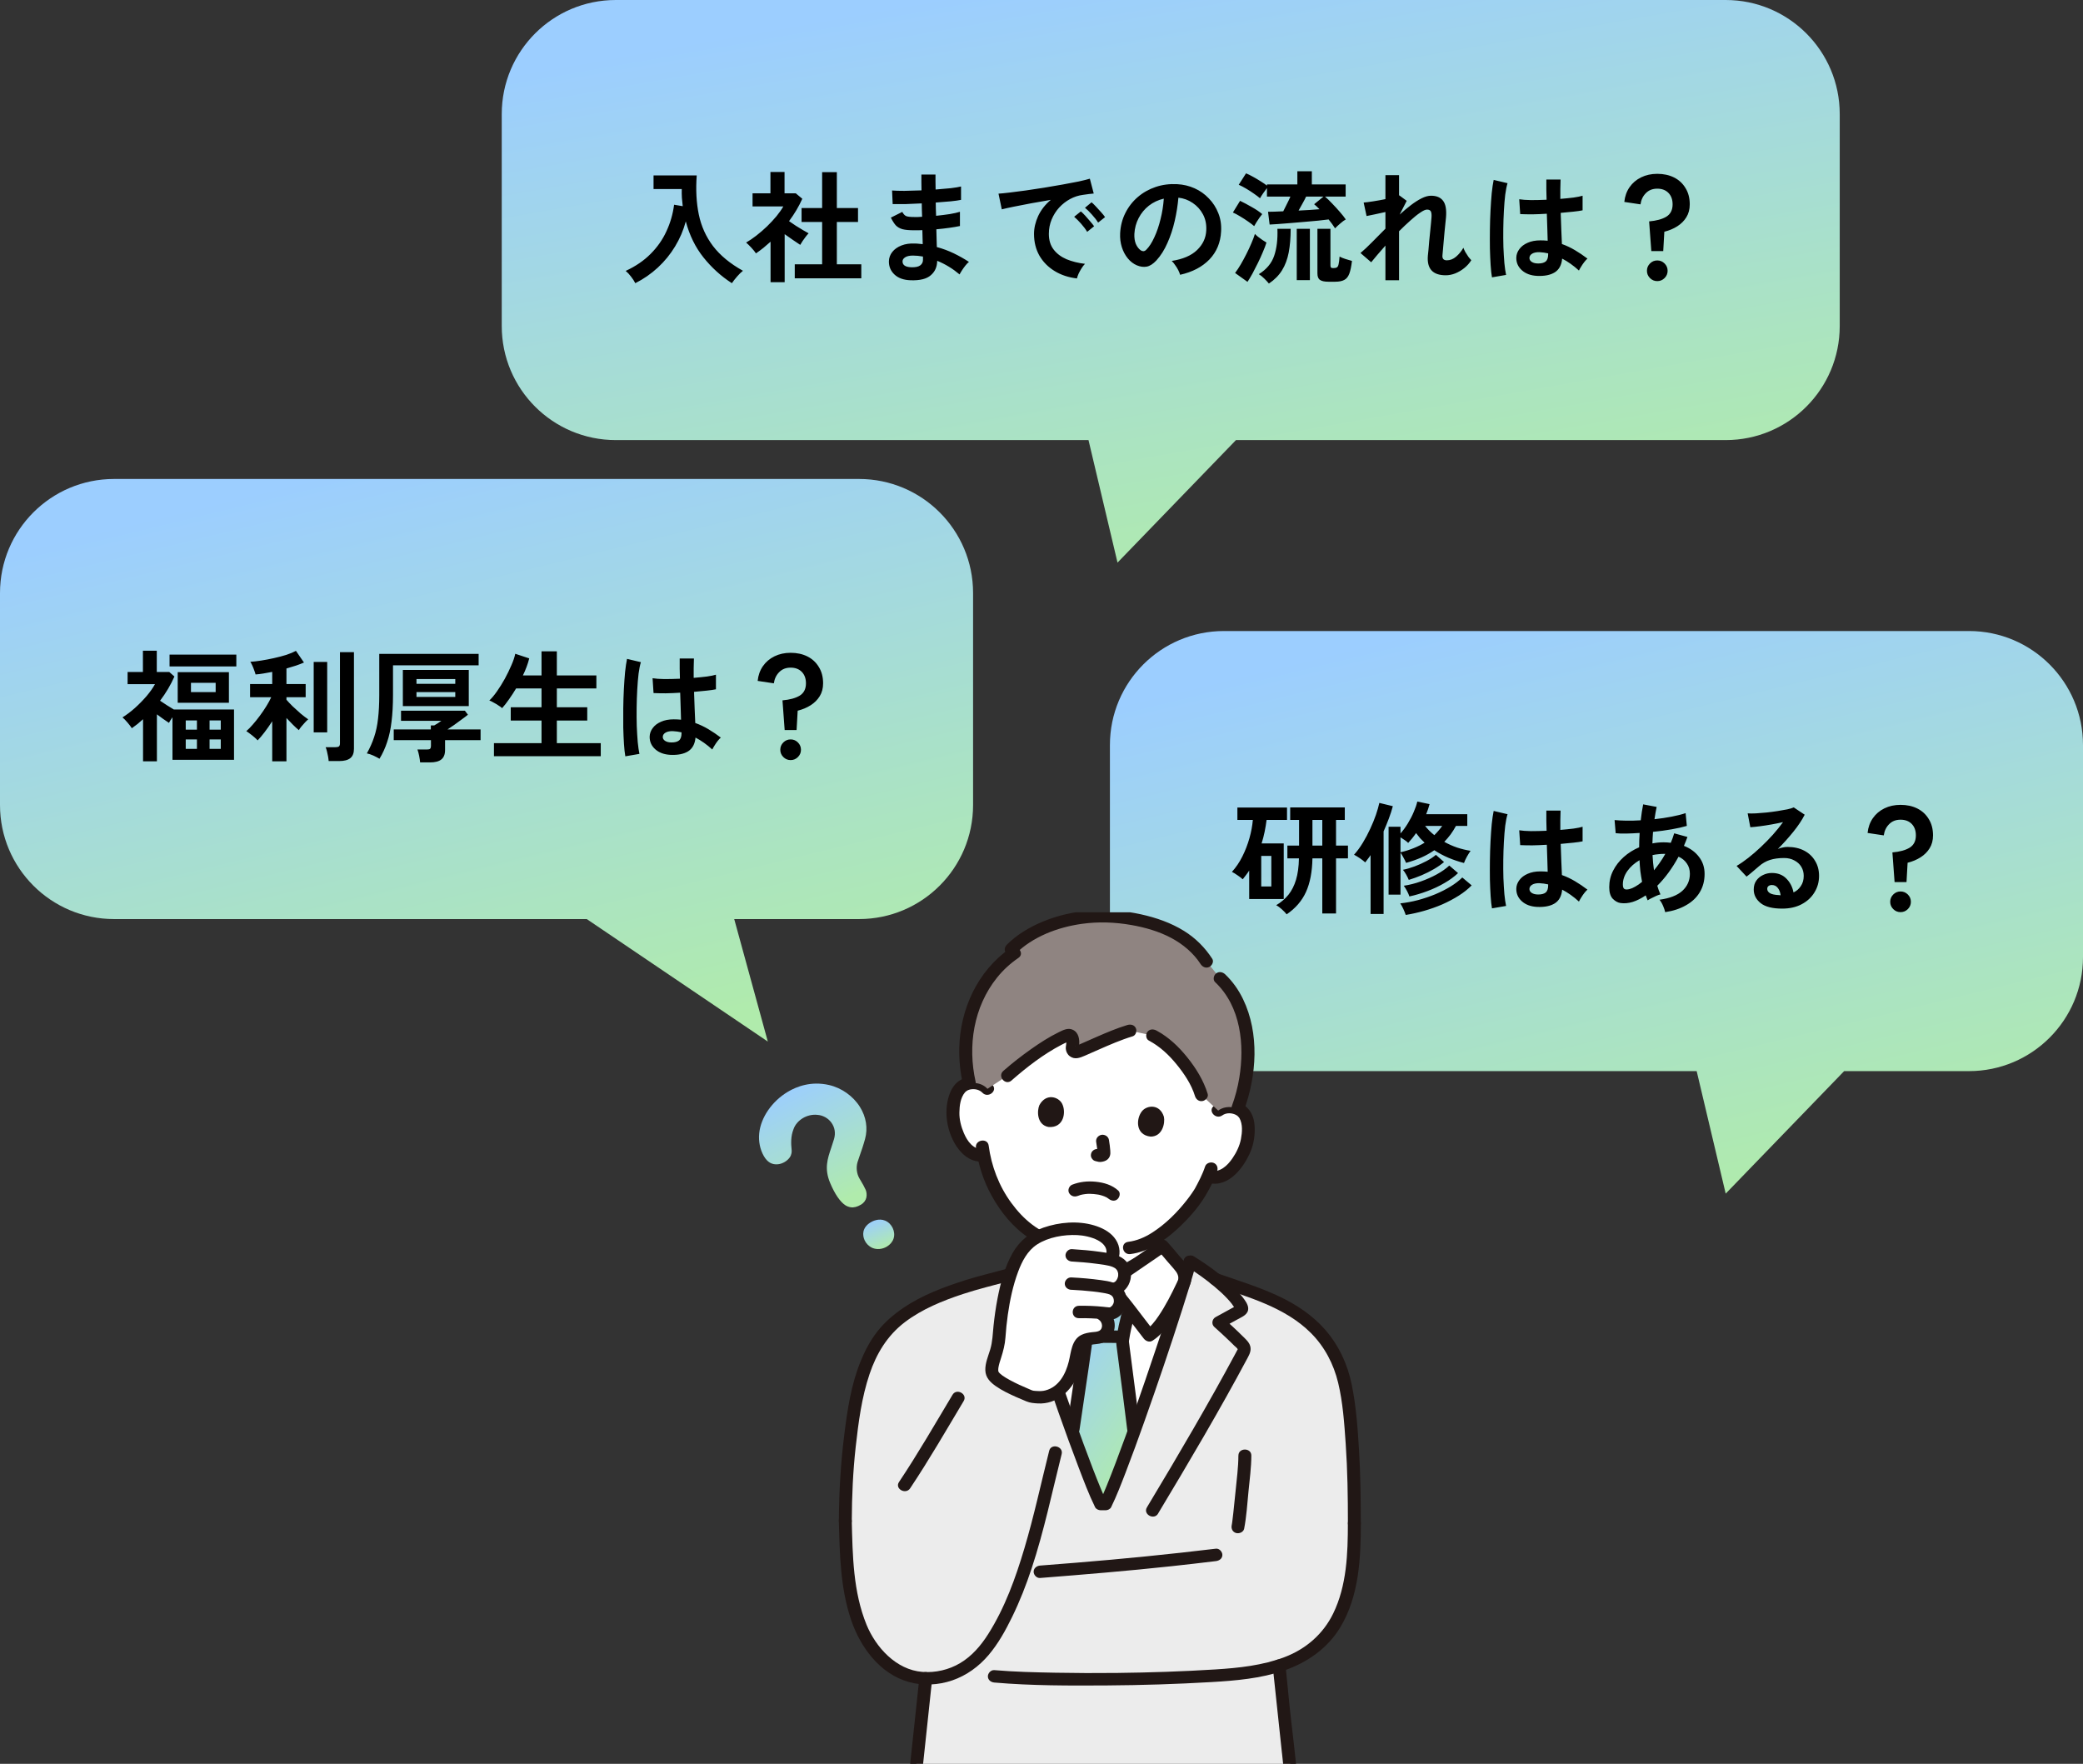 <svg width="274" height="232" viewBox="0 0 274 232" fill="none" xmlns="http://www.w3.org/2000/svg">
<rect x="0" y="0" width="274" height="232" fill="#333333" stroke="none"/>
<path d="M242 15C242 6.716 235.284 0 227 0H81C72.716 0 66 6.716 66 15L66 42.886C66 51.171 72.716 57.886 81 57.886H143.182L147 74L162.58 57.886H227C235.284 57.886 242 51.171 242 42.886L242 15Z" fill="url(#paint0_linear_571_6190)"/>
<path d="M83.568 37.248C83.429 36.971 83.243 36.683 83.008 36.384C82.784 36.085 82.549 35.835 82.304 35.632C83.616 35.024 84.709 34.277 85.584 33.392C86.469 32.507 87.163 31.515 87.664 30.416C88.176 29.317 88.512 28.155 88.672 26.928L89.808 27.12C89.765 26.757 89.728 26.389 89.696 26.016C89.675 25.643 89.669 25.259 89.68 24.864H85.968V23.072H91.648C91.509 24.949 91.6 26.661 91.92 28.208C92.24 29.755 92.864 31.141 93.792 32.368C94.731 33.595 96.043 34.677 97.728 35.616C97.493 35.797 97.237 36.048 96.96 36.368C96.683 36.688 96.453 36.981 96.272 37.248C94.853 36.331 93.611 35.205 92.544 33.872C91.477 32.539 90.699 30.955 90.208 29.12C89.899 30.283 89.429 31.381 88.8 32.416C88.181 33.44 87.429 34.363 86.544 35.184C85.659 36.005 84.667 36.693 83.568 37.248ZM104.544 36.608V34.768H108.144V29.2H105.44V27.36H108.144V22.64H110.08V27.36H112.864V29.2H110.08V34.768H113.296V36.608H104.544ZM101.36 37.12V31.792C101.061 32.059 100.752 32.325 100.432 32.592C100.112 32.848 99.781 33.093 99.44 33.328C99.301 33.115 99.099 32.864 98.832 32.576C98.565 32.288 98.336 32.064 98.144 31.904C98.571 31.659 99.019 31.355 99.488 30.992C99.968 30.619 100.437 30.213 100.896 29.776C101.355 29.328 101.771 28.88 102.144 28.432C102.517 27.973 102.816 27.547 103.04 27.152H98.992V25.424H101.344V22.624H103.2V25.424H104.672L105.536 26.144C105.088 27.147 104.507 28.128 103.792 29.088C104.069 29.28 104.368 29.483 104.688 29.696C105.019 29.899 105.333 30.091 105.632 30.272C105.931 30.443 106.176 30.581 106.368 30.688C106.261 30.795 106.133 30.944 105.984 31.136C105.845 31.317 105.707 31.509 105.568 31.712C105.44 31.904 105.339 32.069 105.264 32.208C104.976 32.016 104.651 31.797 104.288 31.552C103.925 31.296 103.568 31.045 103.216 30.8V37.12H101.36ZM119.776 36.864C118.869 36.832 118.165 36.581 117.664 36.112C117.163 35.643 116.917 35.061 116.928 34.368C116.939 33.909 117.088 33.499 117.376 33.136C117.664 32.773 118.064 32.491 118.576 32.288C119.088 32.085 119.68 32 120.352 32.032C120.533 32.032 120.704 32.043 120.864 32.064C121.035 32.075 121.205 32.091 121.376 32.112L121.328 30.272C121.147 30.283 120.96 30.288 120.768 30.288C120.587 30.288 120.405 30.288 120.224 30.288C119.584 30.288 119.077 30.24 118.704 30.144C118.341 30.037 118.048 29.867 117.824 29.632C117.611 29.387 117.397 29.051 117.184 28.624L118.688 27.872C118.837 28.16 119.013 28.347 119.216 28.432C119.419 28.507 119.765 28.544 120.256 28.544C120.416 28.544 120.581 28.544 120.752 28.544C120.933 28.533 121.115 28.523 121.296 28.512C121.285 28.224 121.275 27.931 121.264 27.632C121.264 27.333 121.259 27.04 121.248 26.752C120.469 26.795 119.733 26.827 119.04 26.848C118.347 26.859 117.808 26.859 117.424 26.848L117.344 25.056C117.717 25.088 118.256 25.104 118.96 25.104C119.664 25.093 120.416 25.072 121.216 25.04C121.205 24.656 121.2 24.288 121.2 23.936C121.2 23.584 121.2 23.259 121.2 22.96H123.056C123.056 23.248 123.056 23.557 123.056 23.888C123.056 24.219 123.061 24.565 123.072 24.928C123.797 24.875 124.464 24.816 125.072 24.752C125.68 24.677 126.128 24.603 126.416 24.528V26.288C126.128 26.352 125.68 26.416 125.072 26.48C124.475 26.533 123.813 26.587 123.088 26.64C123.099 26.928 123.104 27.221 123.104 27.52C123.115 27.808 123.125 28.096 123.136 28.384C123.765 28.32 124.363 28.245 124.928 28.16C125.493 28.064 125.941 27.963 126.272 27.856V29.728C125.877 29.813 125.408 29.893 124.864 29.968C124.331 30.043 123.765 30.107 123.168 30.16C123.189 30.587 123.2 30.997 123.2 31.392C123.211 31.787 123.221 32.155 123.232 32.496C124.021 32.709 124.768 32.987 125.472 33.328C126.176 33.669 126.837 34.043 127.456 34.448C127.317 34.555 127.163 34.715 126.992 34.928C126.832 35.131 126.683 35.339 126.544 35.552C126.405 35.765 126.299 35.947 126.224 36.096C125.328 35.339 124.347 34.741 123.28 34.304C123.269 35.104 122.987 35.739 122.432 36.208C121.888 36.688 121.003 36.907 119.776 36.864ZM119.84 35.152C120.395 35.173 120.795 35.093 121.04 34.912C121.285 34.731 121.408 34.491 121.408 34.192V33.744C121.184 33.701 120.96 33.669 120.736 33.648C120.523 33.627 120.309 33.616 120.096 33.616C119.648 33.616 119.307 33.691 119.072 33.84C118.837 33.989 118.72 34.171 118.72 34.384C118.72 34.864 119.093 35.12 119.84 35.152ZM141.664 36.624C140.555 36.496 139.573 36.171 138.72 35.648C137.867 35.125 137.2 34.448 136.72 33.616C136.251 32.784 136.016 31.835 136.016 30.768C136.016 30 136.197 29.216 136.56 28.416C136.933 27.616 137.488 26.907 138.224 26.288C137.371 26.427 136.517 26.576 135.664 26.736C134.821 26.896 134.053 27.045 133.36 27.184C132.677 27.323 132.149 27.44 131.776 27.536L131.344 25.472C131.696 25.451 132.181 25.403 132.8 25.328C133.429 25.253 134.133 25.163 134.912 25.056C135.701 24.939 136.512 24.816 137.344 24.688C138.187 24.549 138.997 24.411 139.776 24.272C140.565 24.133 141.269 24 141.888 23.872C142.517 23.733 143.008 23.611 143.36 23.504L143.872 25.456C143.701 25.467 143.493 25.488 143.248 25.52C143.013 25.552 142.747 25.589 142.448 25.632C141.861 25.707 141.301 25.888 140.768 26.176C140.235 26.464 139.755 26.837 139.328 27.296C138.912 27.755 138.581 28.277 138.336 28.864C138.091 29.451 137.968 30.085 137.968 30.768C137.968 31.589 138.176 32.272 138.592 32.816C139.008 33.36 139.573 33.787 140.288 34.096C141.013 34.395 141.824 34.597 142.72 34.704C142.56 34.864 142.405 35.067 142.256 35.312C142.107 35.547 141.979 35.781 141.872 36.016C141.765 36.261 141.696 36.464 141.664 36.624ZM144.448 29.28C144.245 28.949 143.973 28.597 143.632 28.224C143.301 27.851 142.997 27.552 142.72 27.328L143.584 26.608C143.744 26.736 143.936 26.923 144.16 27.168C144.395 27.413 144.624 27.664 144.848 27.92C145.072 28.165 145.243 28.379 145.36 28.56L144.448 29.28ZM143.008 30.496C142.805 30.155 142.539 29.797 142.208 29.424C141.877 29.051 141.573 28.747 141.296 28.512L142.176 27.808C142.336 27.936 142.528 28.123 142.752 28.368C142.976 28.613 143.195 28.864 143.408 29.12C143.632 29.376 143.803 29.589 143.92 29.76L143.008 30.496ZM155.232 36.144C155.189 35.973 155.109 35.771 154.992 35.536C154.875 35.301 154.736 35.077 154.576 34.864C154.427 34.64 154.277 34.459 154.128 34.32C155.589 34.096 156.699 33.621 157.456 32.896C158.224 32.16 158.629 31.296 158.672 30.304C158.715 29.515 158.571 28.811 158.24 28.192C157.909 27.573 157.456 27.072 156.88 26.688C156.315 26.304 155.691 26.075 155.008 26C154.923 26.992 154.763 28.005 154.528 29.04C154.293 30.075 153.973 31.045 153.568 31.952C153.173 32.859 152.688 33.627 152.112 34.256C151.675 34.725 151.248 34.997 150.832 35.072C150.427 35.147 149.995 35.088 149.536 34.896C149.088 34.704 148.693 34.4 148.352 33.984C148.011 33.568 147.749 33.077 147.568 32.512C147.387 31.936 147.312 31.323 147.344 30.672C147.397 29.701 147.627 28.816 148.032 28.016C148.437 27.205 148.981 26.507 149.664 25.92C150.347 25.333 151.131 24.891 152.016 24.592C152.901 24.293 153.845 24.171 154.848 24.224C155.659 24.267 156.421 24.448 157.136 24.768C157.851 25.088 158.475 25.531 159.008 26.096C159.552 26.651 159.968 27.296 160.256 28.032C160.555 28.768 160.677 29.573 160.624 30.448C160.549 31.909 160.037 33.136 159.088 34.128C158.139 35.109 156.853 35.781 155.232 36.144ZM150.032 32.912C150.149 32.997 150.272 33.04 150.4 33.04C150.528 33.04 150.656 32.976 150.784 32.848C151.168 32.464 151.52 31.92 151.84 31.216C152.171 30.512 152.443 29.717 152.656 28.832C152.88 27.947 153.024 27.045 153.088 26.128C152.352 26.299 151.696 26.608 151.12 27.056C150.555 27.504 150.107 28.048 149.776 28.688C149.445 29.317 149.259 30.011 149.216 30.768C149.195 31.269 149.259 31.707 149.408 32.08C149.568 32.443 149.776 32.72 150.032 32.912ZM175.616 30.032C175.403 29.691 175.12 29.301 174.768 28.864C174.405 28.907 173.941 28.96 173.376 29.024C172.821 29.077 172.224 29.131 171.584 29.184C170.944 29.237 170.315 29.291 169.696 29.344C169.088 29.397 168.544 29.44 168.064 29.472C167.584 29.504 167.232 29.525 167.008 29.536L166.8 27.856C167.013 27.856 167.291 27.851 167.632 27.84C167.984 27.829 168.373 27.813 168.8 27.792C168.949 27.504 169.109 27.184 169.28 26.832C169.461 26.48 169.616 26.155 169.744 25.856H166.656V24.736C166.517 24.928 166.347 25.163 166.144 25.44C165.952 25.717 165.819 25.931 165.744 26.08C165.552 25.909 165.285 25.707 164.944 25.472C164.613 25.237 164.267 25.013 163.904 24.8C163.541 24.587 163.221 24.421 162.944 24.304L163.904 22.8C164.171 22.907 164.475 23.056 164.816 23.248C165.168 23.44 165.509 23.643 165.84 23.856C166.171 24.059 166.443 24.245 166.656 24.416V24.256H170.656V22.528H172.56V24.256H177.008V25.856H174.288C174.587 26.112 174.907 26.421 175.248 26.784C175.6 27.147 175.936 27.515 176.256 27.888C176.576 28.251 176.832 28.576 177.024 28.864C176.821 28.971 176.581 29.147 176.304 29.392C176.027 29.627 175.797 29.84 175.616 30.032ZM174.736 37.056C174.224 37.056 173.856 36.976 173.632 36.816C173.408 36.667 173.296 36.384 173.296 35.968V30.096H175.008V34.912C175.008 35.051 175.035 35.147 175.088 35.2C175.141 35.243 175.237 35.264 175.376 35.264C175.589 35.264 175.749 35.232 175.856 35.168C175.963 35.104 176.037 34.965 176.08 34.752C176.133 34.528 176.176 34.192 176.208 33.744C176.389 33.851 176.645 33.957 176.976 34.064C177.317 34.171 177.605 34.256 177.84 34.32C177.755 35.045 177.637 35.605 177.488 36C177.339 36.395 177.12 36.667 176.832 36.816C176.544 36.976 176.144 37.056 175.632 37.056H174.736ZM166.912 37.296C166.741 37.083 166.533 36.859 166.288 36.624C166.053 36.389 165.819 36.203 165.584 36.064C166.587 35.445 167.259 34.645 167.6 33.664C167.941 32.672 168.085 31.483 168.032 30.096H169.776C169.776 31.259 169.691 32.293 169.52 33.2C169.349 34.096 169.056 34.88 168.64 35.552C168.224 36.224 167.648 36.805 166.912 37.296ZM170.576 36.848V30.096H172.304V36.848H170.576ZM164.096 37.072L162.464 35.904C162.709 35.584 162.96 35.205 163.216 34.768C163.472 34.331 163.717 33.877 163.952 33.408C164.197 32.928 164.416 32.459 164.608 32C164.811 31.541 164.965 31.131 165.072 30.768C165.157 30.864 165.291 30.987 165.472 31.136C165.664 31.285 165.861 31.429 166.064 31.568C166.277 31.707 166.453 31.819 166.592 31.904C166.475 32.277 166.315 32.699 166.112 33.168C165.92 33.627 165.707 34.096 165.472 34.576C165.237 35.056 165.003 35.515 164.768 35.952C164.533 36.379 164.309 36.752 164.096 37.072ZM164.976 29.744C164.784 29.573 164.517 29.371 164.176 29.136C163.845 28.901 163.499 28.677 163.136 28.464C162.773 28.24 162.453 28.069 162.176 27.952L163.12 26.416C163.589 26.64 164.101 26.912 164.656 27.232C165.211 27.541 165.669 27.851 166.032 28.16C165.947 28.256 165.829 28.411 165.68 28.624C165.541 28.827 165.403 29.035 165.264 29.248C165.136 29.461 165.04 29.627 164.976 29.744ZM170.816 27.696C171.317 27.675 171.803 27.648 172.272 27.616C172.741 27.584 173.173 27.552 173.568 27.52C173.312 27.253 173.077 27.035 172.864 26.864L174.096 25.856H171.808C171.701 26.091 171.552 26.379 171.36 26.72C171.179 27.061 170.997 27.387 170.816 27.696ZM182.24 36.864V32.304C181.845 32.741 181.483 33.157 181.152 33.552C180.821 33.936 180.56 34.251 180.368 34.496L178.96 33.28C179.408 32.907 179.909 32.437 180.464 31.872C181.029 31.296 181.621 30.699 182.24 30.08V27.888C181.771 27.995 181.307 28.096 180.848 28.192C180.4 28.288 180.037 28.363 179.76 28.416L179.376 26.64C179.685 26.619 180.107 26.565 180.64 26.48C181.184 26.395 181.717 26.299 182.24 26.192V23.04H184.032V25.712L184.064 25.696L185.04 26.416L184.112 28.224C184.613 27.765 185.109 27.349 185.6 26.976C186.091 26.603 186.56 26.304 187.008 26.08C187.456 25.856 187.867 25.744 188.24 25.744C188.976 25.744 189.509 25.973 189.84 26.432C190.171 26.88 190.293 27.605 190.208 28.608C190.197 28.779 190.171 29.035 190.128 29.376C190.096 29.707 190.059 30.08 190.016 30.496C189.984 30.912 189.947 31.328 189.904 31.744C189.872 32.149 189.84 32.517 189.808 32.848C189.776 33.168 189.755 33.403 189.744 33.552C189.691 34.011 189.883 34.24 190.32 34.24C190.757 34.24 191.163 34.08 191.536 33.76C191.909 33.44 192.229 33.051 192.496 32.592C192.549 32.741 192.635 32.928 192.752 33.152C192.88 33.365 193.013 33.573 193.152 33.776C193.301 33.968 193.429 34.117 193.536 34.224C193.291 34.619 192.981 34.965 192.608 35.264C192.235 35.563 191.835 35.797 191.408 35.968C190.992 36.128 190.581 36.208 190.176 36.208C188.459 36.208 187.675 35.344 187.824 33.616C187.845 33.445 187.872 33.189 187.904 32.848C187.936 32.496 187.968 32.112 188 31.696C188.043 31.269 188.085 30.848 188.128 30.432C188.171 30.005 188.208 29.627 188.24 29.296C188.272 28.955 188.293 28.709 188.304 28.56C188.325 28.197 188.293 27.941 188.208 27.792C188.123 27.643 187.957 27.568 187.712 27.568C187.499 27.568 187.2 27.701 186.816 27.968C186.432 28.224 186 28.571 185.52 29.008C185.04 29.435 184.544 29.904 184.032 30.416V36.864H182.24ZM202.192 36.288C201.36 36.245 200.693 36 200.192 35.552C199.691 35.104 199.445 34.549 199.456 33.888C199.467 33.483 199.6 33.109 199.856 32.768C200.112 32.416 200.475 32.139 200.944 31.936C201.413 31.723 201.973 31.616 202.624 31.616C202.965 31.616 203.285 31.632 203.584 31.664C203.573 31.195 203.557 30.661 203.536 30.064C203.515 29.467 203.493 28.816 203.472 28.112C202.811 28.155 202.171 28.181 201.552 28.192C200.933 28.192 200.405 28.181 199.968 28.16L199.84 26.208C200.235 26.272 200.752 26.309 201.392 26.32C202.043 26.32 202.725 26.304 203.44 26.272C203.429 25.845 203.419 25.413 203.408 24.976C203.408 24.528 203.408 24.075 203.408 23.616H205.28C205.269 24.021 205.259 24.437 205.248 24.864C205.248 25.291 205.248 25.723 205.248 26.16C205.888 26.107 206.469 26.048 206.992 25.984C207.515 25.909 207.909 25.829 208.176 25.744V27.664C207.877 27.728 207.472 27.787 206.96 27.84C206.448 27.893 205.893 27.947 205.296 28C205.317 28.779 205.344 29.525 205.376 30.24C205.408 30.944 205.435 31.563 205.456 32.096C206.053 32.309 206.629 32.581 207.184 32.912C207.739 33.243 208.283 33.611 208.816 34.016C208.699 34.112 208.56 34.261 208.4 34.464C208.251 34.656 208.112 34.859 207.984 35.072C207.856 35.275 207.76 35.445 207.696 35.584C206.981 34.933 206.245 34.411 205.488 34.016C205.413 34.859 205.088 35.461 204.512 35.824C203.947 36.176 203.173 36.331 202.192 36.288ZM196.256 36.48C196.181 36.064 196.123 35.531 196.08 34.88C196.037 34.219 196.005 33.488 195.984 32.688C195.973 31.877 195.973 31.045 195.984 30.192C195.995 29.328 196.021 28.485 196.064 27.664C196.107 26.843 196.16 26.085 196.224 25.392C196.299 24.699 196.384 24.123 196.48 23.664L198.304 24.096C198.187 24.469 198.085 24.971 198 25.6C197.925 26.229 197.867 26.933 197.824 27.712C197.781 28.48 197.755 29.275 197.744 30.096C197.733 30.917 197.739 31.717 197.76 32.496C197.792 33.264 197.835 33.968 197.888 34.608C197.952 35.248 198.027 35.765 198.112 36.16L196.256 36.48ZM202.336 34.656C202.773 34.656 203.099 34.571 203.312 34.4C203.536 34.219 203.648 33.899 203.648 33.44V33.328C203.285 33.243 202.907 33.189 202.512 33.168C202.117 33.157 201.797 33.221 201.552 33.36C201.317 33.499 201.195 33.68 201.184 33.904C201.173 34.128 201.275 34.309 201.488 34.448C201.701 34.587 201.984 34.656 202.336 34.656ZM217.216 33.024L216.928 29.12C217.899 29.035 218.656 28.827 219.2 28.496C219.744 28.155 220.016 27.616 220.016 26.88C220.016 26.251 219.835 25.749 219.472 25.376C219.109 25.003 218.619 24.816 218 24.816C217.381 24.816 216.88 25.013 216.496 25.408C216.112 25.792 215.877 26.283 215.792 26.88L213.664 26.56C213.739 25.824 213.968 25.179 214.352 24.624C214.736 24.069 215.243 23.637 215.872 23.328C216.501 23.019 217.211 22.864 218 22.864C218.832 22.864 219.568 23.024 220.208 23.344C220.848 23.664 221.349 24.128 221.712 24.736C222.085 25.333 222.272 26.048 222.272 26.88C222.272 27.531 222.123 28.096 221.824 28.576C221.536 29.045 221.141 29.44 220.64 29.76C220.139 30.08 219.568 30.32 218.928 30.48L218.784 33.024H217.216ZM218 36.976C217.627 36.976 217.307 36.843 217.04 36.576C216.773 36.309 216.64 35.989 216.64 35.616C216.64 35.243 216.773 34.923 217.04 34.656C217.307 34.389 217.627 34.256 218 34.256C218.373 34.256 218.693 34.389 218.96 34.656C219.227 34.923 219.36 35.243 219.36 35.616C219.36 35.989 219.227 36.309 218.96 36.576C218.693 36.843 218.373 36.976 218 36.976Z" fill="black"/>
<path d="M128 78C128 69.716 121.284 63 113 63H15C6.716 63 7.08948e-06 69.716 5.94173e-06 78L2.07818e-06 105.887C9.30436e-07 114.171 6.716 120.887 15 120.887H77.182L101 137L96.58 120.887H113C121.284 120.887 128 114.171 128 105.887L128 78Z" fill="url(#paint1_linear_571_6190)"/>
<path d="M18.816 100.136V94.6C18.581 94.813 18.341 95.021 18.096 95.224C17.851 95.416 17.6 95.603 17.344 95.784C17.205 95.571 17.013 95.32 16.768 95.032C16.523 94.744 16.304 94.52 16.112 94.36C16.645 94.029 17.189 93.619 17.744 93.128C18.299 92.627 18.811 92.104 19.28 91.56C19.749 91.005 20.117 90.483 20.384 89.992H16.784V88.392H18.8V85.592H20.624V88.392H22.272L22.944 88.984C22.453 90.093 21.824 91.155 21.056 92.168C21.333 92.36 21.632 92.557 21.952 92.76C22.283 92.963 22.587 93.149 22.864 93.32H30.784V99.944H22.688V94.344C22.592 94.483 22.501 94.616 22.416 94.744C22.341 94.872 22.277 94.984 22.224 95.08C22 94.931 21.749 94.76 21.472 94.568C21.195 94.376 20.917 94.173 20.64 93.96V100.136H18.816ZM23.376 92.44V88.408H30.112V92.44H23.376ZM22.304 87.656V86.104H31.088V87.656H22.304ZM25.12 91.032H28.368V89.816H25.12V91.032ZM24.432 98.504H25.904V97.256H24.432V98.504ZM27.568 98.504H29.04V97.256H27.568V98.504ZM24.432 95.976H25.904V94.76H24.432V95.976ZM27.568 95.976H29.04V94.76H27.568V95.976ZM35.808 100.136V94.872C35.477 95.384 35.141 95.864 34.8 96.312C34.459 96.76 34.155 97.117 33.888 97.384C33.792 97.267 33.648 97.128 33.456 96.968C33.275 96.808 33.088 96.659 32.896 96.52C32.704 96.371 32.539 96.253 32.4 96.168C32.677 95.933 32.965 95.64 33.264 95.288C33.573 94.936 33.877 94.557 34.176 94.152C34.485 93.736 34.768 93.32 35.024 92.904C35.291 92.477 35.509 92.077 35.68 91.704H32.896V89.976H35.808V88.376C35.413 88.451 35.029 88.52 34.656 88.584C34.283 88.648 33.936 88.691 33.616 88.712C33.584 88.563 33.525 88.381 33.44 88.168C33.365 87.944 33.28 87.731 33.184 87.528C33.088 87.315 33.003 87.155 32.928 87.048C33.323 87.027 33.792 86.973 34.336 86.888C34.88 86.803 35.44 86.696 36.016 86.568C36.603 86.44 37.152 86.296 37.664 86.136C38.176 85.965 38.597 85.789 38.928 85.608L39.984 87.144C39.696 87.272 39.349 87.405 38.944 87.544C38.549 87.672 38.128 87.8 37.68 87.928V89.976H40.208V91.704H37.68V92.04C37.883 92.275 38.149 92.557 38.48 92.888C38.821 93.208 39.173 93.528 39.536 93.848C39.909 94.157 40.245 94.413 40.544 94.616C40.437 94.701 40.299 94.835 40.128 95.016C39.968 95.187 39.808 95.368 39.648 95.56C39.499 95.741 39.387 95.901 39.312 96.04C39.077 95.848 38.816 95.608 38.528 95.32C38.24 95.032 37.957 94.739 37.68 94.44V100.136H35.808ZM43.232 100.104C43.221 99.933 43.195 99.731 43.152 99.496C43.109 99.272 43.061 99.048 43.008 98.824C42.955 98.6 42.896 98.419 42.832 98.28H44.112C44.325 98.28 44.48 98.248 44.576 98.184C44.672 98.109 44.72 97.971 44.72 97.768V85.784H46.56V98.488C46.56 99.053 46.4 99.464 46.08 99.72C45.76 99.976 45.269 100.104 44.608 100.104H43.232ZM41.264 96.328V87.064H43.04V96.328H41.264ZM49.92 99.8C49.707 99.672 49.44 99.533 49.12 99.384C48.811 99.245 48.523 99.149 48.256 99.096C48.661 98.381 48.981 97.661 49.216 96.936C49.461 96.211 49.632 95.405 49.728 94.52C49.835 93.635 49.888 92.6 49.888 91.416V86.008H62.96V87.512H51.696V91.384C51.696 92.717 51.632 93.891 51.504 94.904C51.387 95.907 51.195 96.803 50.928 97.592C50.672 98.381 50.336 99.117 49.92 99.8ZM52.992 92.872V88.12H61.664V92.872H52.992ZM55.264 100.28C55.243 100.035 55.2 99.747 55.136 99.416C55.072 99.096 54.997 98.819 54.912 98.584H56.16C56.373 98.584 56.512 98.552 56.576 98.488C56.651 98.413 56.688 98.275 56.688 98.072V97.352H51.792V95.944H56.672V95.416H57.12C57.237 95.352 57.397 95.256 57.6 95.128C57.803 94.989 57.957 94.883 58.064 94.808H52.752V93.48H61.152L61.552 94.008C61.36 94.168 61.093 94.371 60.752 94.616C60.421 94.861 60.085 95.107 59.744 95.352C59.403 95.587 59.109 95.784 58.864 95.944H63.216V97.352H58.544V98.648C58.544 99.224 58.379 99.64 58.048 99.896C57.728 100.152 57.237 100.28 56.576 100.28H55.264ZM54.784 91.672H59.888V91.032H54.784V91.672ZM54.784 89.944H59.888V89.32H54.784V89.944ZM64.976 99.464V97.752H71.232V94.776H67.184V93.032H71.232V90.552H67.888C67.589 91.053 67.28 91.528 66.96 91.976C66.651 92.424 66.347 92.813 66.048 93.144C65.941 93.037 65.781 92.92 65.568 92.792C65.365 92.653 65.152 92.525 64.928 92.408C64.715 92.28 64.528 92.189 64.368 92.136C64.677 91.848 65.008 91.453 65.36 90.952C65.723 90.44 66.069 89.885 66.4 89.288C66.731 88.68 67.019 88.088 67.264 87.512C67.52 86.936 67.691 86.429 67.776 85.992L69.616 86.6C69.435 87.325 69.157 88.072 68.784 88.84H71.232V85.672H73.248V88.84H78.448V90.552H73.248V93.032H77.248V94.776H73.248V97.752H79.024V99.464H64.976ZM88.192 99.288C87.36 99.245 86.693 99 86.192 98.552C85.691 98.104 85.445 97.549 85.456 96.888C85.467 96.483 85.6 96.109 85.856 95.768C86.112 95.416 86.475 95.139 86.944 94.936C87.413 94.723 87.973 94.616 88.624 94.616C88.965 94.616 89.285 94.632 89.584 94.664C89.573 94.195 89.557 93.661 89.536 93.064C89.515 92.467 89.493 91.816 89.472 91.112C88.811 91.155 88.171 91.181 87.552 91.192C86.933 91.192 86.405 91.181 85.968 91.16L85.84 89.208C86.235 89.272 86.752 89.309 87.392 89.32C88.043 89.32 88.725 89.304 89.44 89.272C89.429 88.845 89.419 88.413 89.408 87.976C89.408 87.528 89.408 87.075 89.408 86.616H91.28C91.269 87.021 91.259 87.437 91.248 87.864C91.248 88.291 91.248 88.723 91.248 89.16C91.888 89.107 92.469 89.048 92.992 88.984C93.515 88.909 93.909 88.829 94.176 88.744V90.664C93.877 90.728 93.472 90.787 92.96 90.84C92.448 90.893 91.893 90.947 91.296 91C91.317 91.779 91.344 92.525 91.376 93.24C91.408 93.944 91.435 94.563 91.456 95.096C92.053 95.309 92.629 95.581 93.184 95.912C93.739 96.243 94.283 96.611 94.816 97.016C94.699 97.112 94.56 97.261 94.4 97.464C94.251 97.656 94.112 97.859 93.984 98.072C93.856 98.275 93.76 98.445 93.696 98.584C92.981 97.933 92.245 97.411 91.488 97.016C91.413 97.859 91.088 98.461 90.512 98.824C89.947 99.176 89.173 99.331 88.192 99.288ZM82.256 99.48C82.181 99.064 82.123 98.531 82.08 97.88C82.037 97.219 82.005 96.488 81.984 95.688C81.973 94.877 81.973 94.045 81.984 93.192C81.995 92.328 82.021 91.485 82.064 90.664C82.107 89.843 82.16 89.085 82.224 88.392C82.299 87.699 82.384 87.123 82.48 86.664L84.304 87.096C84.187 87.469 84.085 87.971 84 88.6C83.925 89.229 83.867 89.933 83.824 90.712C83.781 91.48 83.755 92.275 83.744 93.096C83.733 93.917 83.739 94.717 83.76 95.496C83.792 96.264 83.835 96.968 83.888 97.608C83.952 98.248 84.027 98.765 84.112 99.16L82.256 99.48ZM88.336 97.656C88.773 97.656 89.099 97.571 89.312 97.4C89.536 97.219 89.648 96.899 89.648 96.44V96.328C89.285 96.243 88.907 96.189 88.512 96.168C88.117 96.157 87.797 96.221 87.552 96.36C87.317 96.499 87.195 96.68 87.184 96.904C87.173 97.128 87.275 97.309 87.488 97.448C87.701 97.587 87.984 97.656 88.336 97.656ZM103.216 96.024L102.928 92.12C103.899 92.035 104.656 91.827 105.2 91.496C105.744 91.155 106.016 90.616 106.016 89.88C106.016 89.251 105.835 88.749 105.472 88.376C105.109 88.003 104.619 87.816 104 87.816C103.381 87.816 102.88 88.013 102.496 88.408C102.112 88.792 101.877 89.283 101.792 89.88L99.664 89.56C99.739 88.824 99.968 88.179 100.352 87.624C100.736 87.069 101.243 86.637 101.872 86.328C102.501 86.019 103.211 85.864 104 85.864C104.832 85.864 105.568 86.024 106.208 86.344C106.848 86.664 107.349 87.128 107.712 87.736C108.085 88.333 108.272 89.048 108.272 89.88C108.272 90.531 108.123 91.096 107.824 91.576C107.536 92.045 107.141 92.44 106.64 92.76C106.139 93.08 105.568 93.32 104.928 93.48L104.784 96.024H103.216ZM104 99.976C103.627 99.976 103.307 99.843 103.04 99.576C102.773 99.309 102.64 98.989 102.64 98.616C102.64 98.243 102.773 97.923 103.04 97.656C103.307 97.389 103.627 97.256 104 97.256C104.373 97.256 104.693 97.389 104.96 97.656C105.227 97.923 105.36 98.243 105.36 98.616C105.36 98.989 105.227 99.309 104.96 99.576C104.693 99.843 104.373 99.976 104 99.976Z" fill="black"/>
<path d="M274 98C274 89.716 267.284 83 259 83H161C152.716 83 146 89.716 146 98L146 125.887C146 134.171 152.716 140.887 161 140.887H223.182L227 157L242.58 140.887H259C267.284 140.887 274 134.171 274 125.887L274 98Z" fill="url(#paint2_linear_571_6190)"/>
<path d="M169.248 120.264C169.109 120.083 168.907 119.869 168.64 119.624C168.373 119.379 168.117 119.192 167.872 119.064C168.501 118.691 169.035 118.237 169.472 117.704C169.909 117.16 170.245 116.499 170.48 115.72C170.715 114.941 170.843 114.003 170.864 112.904H169.344V111.224H170.88V107.848H169.712V106.2H176.896V107.848H175.744V111.224H177.312V112.904H175.744V120.152H173.936V112.904H172.64C172.608 114.675 172.325 116.147 171.792 117.32C171.259 118.493 170.411 119.475 169.248 120.264ZM164.32 118.248V114.504C164.192 114.707 164.053 114.904 163.904 115.096C163.765 115.288 163.621 115.475 163.472 115.656C163.301 115.496 163.072 115.32 162.784 115.128C162.496 114.925 162.251 114.776 162.048 114.68C162.581 114.093 163.04 113.416 163.424 112.648C163.808 111.88 164.117 111.08 164.352 110.248C164.587 109.416 164.736 108.616 164.8 107.848H162.768V106.216H169.296V107.848H166.608C166.544 108.36 166.459 108.877 166.352 109.4C166.245 109.923 166.112 110.435 165.952 110.936H168.864V118.248H164.32ZM165.904 116.6H167.232V112.584H165.904V116.6ZM172.64 111.224H173.936V107.848H172.64V111.224ZM182.656 117.672V108.744H184.224V109.624C184.565 109.24 184.885 108.803 185.184 108.312C185.493 107.811 185.755 107.304 185.968 106.792C186.192 106.28 186.347 105.827 186.432 105.432L188.048 105.768C187.995 105.971 187.931 106.184 187.856 106.408C187.781 106.632 187.696 106.861 187.6 107.096H193.008V108.632H191.52C191.307 109.027 191.072 109.4 190.816 109.752C190.56 110.093 190.283 110.419 189.984 110.728C190.517 111.027 191.077 111.277 191.664 111.48C192.261 111.672 192.853 111.816 193.44 111.912C193.301 112.104 193.141 112.36 192.96 112.68C192.789 112.989 192.661 113.267 192.576 113.512C191.872 113.331 191.189 113.101 190.528 112.824C189.877 112.547 189.259 112.216 188.672 111.832C188.149 112.195 187.579 112.515 186.96 112.792C186.352 113.059 185.685 113.293 184.96 113.496C184.875 113.293 184.757 113.059 184.608 112.792C184.469 112.525 184.341 112.312 184.224 112.152V117.672H182.656ZM180.288 120.216V112.472C180.181 112.643 180.064 112.808 179.936 112.968C179.819 113.128 179.701 113.283 179.584 113.432C179.381 113.251 179.147 113.069 178.88 112.888C178.613 112.707 178.357 112.552 178.112 112.424C178.517 111.976 178.901 111.453 179.264 110.856C179.627 110.259 179.952 109.645 180.24 109.016C180.539 108.376 180.789 107.763 180.992 107.176C181.195 106.579 181.344 106.056 181.44 105.608L183.216 106.04C183.077 106.563 182.901 107.107 182.688 107.672C182.475 108.237 182.245 108.797 182 109.352V120.216H180.288ZM184.912 120.344C184.837 120.12 184.731 119.853 184.592 119.544C184.453 119.245 184.32 119.005 184.192 118.824C184.971 118.739 185.749 118.595 186.528 118.392C187.317 118.179 188.075 117.923 188.8 117.624C189.536 117.315 190.208 116.973 190.816 116.6C191.424 116.227 191.936 115.832 192.352 115.416L193.584 116.456C193.104 116.947 192.533 117.4 191.872 117.816C191.211 118.232 190.496 118.611 189.728 118.952C188.96 119.283 188.165 119.565 187.344 119.8C186.523 120.035 185.712 120.216 184.912 120.344ZM185.392 117.912C185.328 117.699 185.221 117.453 185.072 117.176C184.923 116.899 184.784 116.675 184.656 116.504C185.381 116.397 186.123 116.211 186.88 115.944C187.637 115.677 188.347 115.363 189.008 115C189.669 114.637 190.213 114.253 190.64 113.848L191.792 114.84C191.301 115.309 190.704 115.747 190 116.152C189.307 116.557 188.56 116.909 187.76 117.208C186.971 117.507 186.181 117.741 185.392 117.912ZM185.312 115.736C185.237 115.544 185.125 115.315 184.976 115.048C184.827 114.781 184.683 114.568 184.544 114.408C185.024 114.312 185.536 114.163 186.08 113.96C186.624 113.757 187.147 113.523 187.648 113.256C188.149 112.989 188.56 112.717 188.88 112.44L189.952 113.384C189.579 113.704 189.136 114.013 188.624 114.312C188.112 114.611 187.568 114.883 186.992 115.128C186.427 115.363 185.867 115.565 185.312 115.736ZM184.224 112.104C184.853 111.955 185.429 111.773 185.952 111.56C186.485 111.347 186.965 111.107 187.392 110.84C187.189 110.648 186.992 110.451 186.8 110.248C186.619 110.035 186.443 109.811 186.272 109.576C186.112 109.811 185.941 110.04 185.76 110.264C185.589 110.477 185.413 110.68 185.232 110.872C185.125 110.755 184.976 110.632 184.784 110.504C184.592 110.365 184.405 110.243 184.224 110.136V112.104ZM188.672 109.848C189.045 109.485 189.392 109.08 189.712 108.632H187.456C187.808 109.08 188.213 109.485 188.672 109.848ZM202.192 119.288C201.36 119.245 200.693 119 200.192 118.552C199.691 118.104 199.445 117.549 199.456 116.888C199.467 116.483 199.6 116.109 199.856 115.768C200.112 115.416 200.475 115.139 200.944 114.936C201.413 114.723 201.973 114.616 202.624 114.616C202.965 114.616 203.285 114.632 203.584 114.664C203.573 114.195 203.557 113.661 203.536 113.064C203.515 112.467 203.493 111.816 203.472 111.112C202.811 111.155 202.171 111.181 201.552 111.192C200.933 111.192 200.405 111.181 199.968 111.16L199.84 109.208C200.235 109.272 200.752 109.309 201.392 109.32C202.043 109.32 202.725 109.304 203.44 109.272C203.429 108.845 203.419 108.413 203.408 107.976C203.408 107.528 203.408 107.075 203.408 106.616H205.28C205.269 107.021 205.259 107.437 205.248 107.864C205.248 108.291 205.248 108.723 205.248 109.16C205.888 109.107 206.469 109.048 206.992 108.984C207.515 108.909 207.909 108.829 208.176 108.744V110.664C207.877 110.728 207.472 110.787 206.96 110.84C206.448 110.893 205.893 110.947 205.296 111C205.317 111.779 205.344 112.525 205.376 113.24C205.408 113.944 205.435 114.563 205.456 115.096C206.053 115.309 206.629 115.581 207.184 115.912C207.739 116.243 208.283 116.611 208.816 117.016C208.699 117.112 208.56 117.261 208.4 117.464C208.251 117.656 208.112 117.859 207.984 118.072C207.856 118.275 207.76 118.445 207.696 118.584C206.981 117.933 206.245 117.411 205.488 117.016C205.413 117.859 205.088 118.461 204.512 118.824C203.947 119.176 203.173 119.331 202.192 119.288ZM196.256 119.48C196.181 119.064 196.123 118.531 196.08 117.88C196.037 117.219 196.005 116.488 195.984 115.688C195.973 114.877 195.973 114.045 195.984 113.192C195.995 112.328 196.021 111.485 196.064 110.664C196.107 109.843 196.16 109.085 196.224 108.392C196.299 107.699 196.384 107.123 196.48 106.664L198.304 107.096C198.187 107.469 198.085 107.971 198 108.6C197.925 109.229 197.867 109.933 197.824 110.712C197.781 111.48 197.755 112.275 197.744 113.096C197.733 113.917 197.739 114.717 197.76 115.496C197.792 116.264 197.835 116.968 197.888 117.608C197.952 118.248 198.027 118.765 198.112 119.16L196.256 119.48ZM202.336 117.656C202.773 117.656 203.099 117.571 203.312 117.4C203.536 117.219 203.648 116.899 203.648 116.44V116.328C203.285 116.243 202.907 116.189 202.512 116.168C202.117 116.157 201.797 116.221 201.552 116.36C201.317 116.499 201.195 116.68 201.184 116.904C201.173 117.128 201.275 117.309 201.488 117.448C201.701 117.587 201.984 117.656 202.336 117.656ZM219.04 119.976C218.997 119.763 218.907 119.491 218.768 119.16C218.629 118.829 218.469 118.557 218.288 118.344C219.632 118.163 220.635 117.773 221.296 117.176C221.957 116.568 222.288 115.821 222.288 114.936C222.288 114.403 222.155 113.949 221.888 113.576C221.632 113.192 221.269 112.893 220.8 112.68C219.968 114.205 219.035 115.48 218 116.504C218.064 116.707 218.128 116.904 218.192 117.096C218.267 117.277 218.341 117.459 218.416 117.64C218.245 117.683 218.053 117.752 217.84 117.848C217.627 117.944 217.419 118.045 217.216 118.152C217.013 118.248 216.853 118.339 216.736 118.424C216.693 118.317 216.651 118.211 216.608 118.104C216.565 117.987 216.523 117.875 216.48 117.768C215.904 118.163 215.333 118.451 214.768 118.632C214.203 118.803 213.664 118.851 213.152 118.776C212.8 118.723 212.464 118.536 212.144 118.216C211.835 117.885 211.68 117.379 211.68 116.696C211.68 115.917 211.851 115.192 212.192 114.52C212.533 113.848 212.997 113.251 213.584 112.728C214.181 112.195 214.859 111.768 215.616 111.448C215.616 111.128 215.621 110.813 215.632 110.504C215.653 110.184 215.669 109.869 215.68 109.56C215.04 109.603 214.443 109.629 213.888 109.64C213.344 109.651 212.891 109.635 212.528 109.592L212.384 107.864C212.8 107.907 213.307 107.933 213.904 107.944C214.501 107.955 215.141 107.939 215.824 107.896C215.877 107.512 215.925 107.144 215.968 106.792C216.021 106.44 216.08 106.109 216.144 105.8L217.92 106.136C217.813 106.627 217.717 107.165 217.632 107.752C218.421 107.667 219.173 107.555 219.888 107.416C220.613 107.277 221.227 107.123 221.728 106.952L221.888 108.632C221.355 108.792 220.693 108.941 219.904 109.08C219.115 109.219 218.293 109.331 217.44 109.416C217.419 109.661 217.403 109.912 217.392 110.168C217.381 110.424 217.371 110.68 217.36 110.936C217.84 110.84 218.336 110.792 218.848 110.792C219.008 110.792 219.163 110.797 219.312 110.808C219.472 110.819 219.627 110.835 219.776 110.856C219.861 110.653 219.941 110.451 220.016 110.248C220.091 110.035 220.16 109.821 220.224 109.608L221.968 110.088C221.893 110.291 221.819 110.488 221.744 110.68C221.669 110.872 221.589 111.064 221.504 111.256C222.347 111.587 223.008 112.072 223.488 112.712C223.979 113.341 224.224 114.088 224.224 114.952C224.224 115.859 224.011 116.664 223.584 117.368C223.168 118.061 222.571 118.627 221.792 119.064C221.024 119.512 220.107 119.816 219.04 119.976ZM214.368 116.936C214.581 116.883 214.827 116.776 215.104 116.616C215.392 116.456 215.691 116.248 216 115.992C215.915 115.544 215.84 115.08 215.776 114.6C215.723 114.12 215.685 113.635 215.664 113.144C215.003 113.528 214.469 114.003 214.064 114.568C213.669 115.133 213.472 115.725 213.472 116.344C213.472 116.675 213.552 116.877 213.712 116.952C213.872 117.016 214.091 117.011 214.368 116.936ZM217.568 114.472C217.824 114.163 218.08 113.827 218.336 113.464C218.592 113.101 218.832 112.717 219.056 112.312H218.848C218.592 112.312 218.341 112.328 218.096 112.36C217.851 112.381 217.611 112.419 217.376 112.472C217.408 113.144 217.472 113.811 217.568 114.472ZM234.432 119.512C233.152 119.512 232.208 119.272 231.6 118.792C230.992 118.301 230.688 117.704 230.688 117C230.688 116.541 230.8 116.152 231.024 115.832C231.248 115.512 231.541 115.267 231.904 115.096C232.267 114.915 232.656 114.824 233.072 114.824C233.861 114.824 234.496 115.069 234.976 115.56C235.467 116.051 235.781 116.659 235.92 117.384C236.315 117.203 236.635 116.925 236.88 116.552C237.136 116.179 237.264 115.731 237.264 115.208C237.264 114.76 237.157 114.36 236.944 114.008C236.731 113.656 236.427 113.379 236.032 113.176C235.648 112.963 235.2 112.856 234.688 112.856C233.973 112.856 233.349 112.941 232.816 113.112C232.293 113.283 231.819 113.555 231.392 113.928C231.2 114.099 230.944 114.317 230.624 114.584C230.315 114.851 230.021 115.091 229.744 115.304L228.432 113.896C228.912 113.619 229.424 113.267 229.968 112.84C230.512 112.413 231.061 111.939 231.616 111.416C232.171 110.893 232.699 110.355 233.2 109.8C233.701 109.235 234.149 108.68 234.544 108.136C234.085 108.243 233.584 108.344 233.04 108.44C232.507 108.536 231.989 108.616 231.488 108.68C230.997 108.744 230.581 108.787 230.24 108.808L229.888 106.984C230.176 107.005 230.533 107.005 230.96 106.984C231.397 106.952 231.867 106.915 232.368 106.872C232.869 106.819 233.355 106.755 233.824 106.68C234.304 106.605 234.731 106.531 235.104 106.456C235.488 106.371 235.771 106.285 235.952 106.2L237.392 107.16C237.029 107.875 236.528 108.627 235.888 109.416C235.259 110.195 234.581 110.947 233.856 111.672C234.037 111.587 234.24 111.523 234.464 111.48C234.688 111.427 234.907 111.4 235.12 111.4C235.963 111.4 236.693 111.56 237.312 111.88C237.931 112.2 238.411 112.648 238.752 113.224C239.104 113.789 239.28 114.451 239.28 115.208C239.28 116.008 239.077 116.733 238.672 117.384C238.277 118.035 237.717 118.552 236.992 118.936C236.267 119.32 235.413 119.512 234.432 119.512ZM234.224 117.752C234.171 117.347 234.043 117.021 233.84 116.776C233.648 116.531 233.392 116.408 233.072 116.408C232.901 116.408 232.757 116.451 232.64 116.536C232.523 116.621 232.464 116.749 232.464 116.92C232.464 117.144 232.581 117.331 232.816 117.48C233.061 117.629 233.467 117.715 234.032 117.736C234.064 117.747 234.096 117.752 234.128 117.752C234.16 117.752 234.192 117.752 234.224 117.752ZM249.216 116.024L248.928 112.12C249.899 112.035 250.656 111.827 251.2 111.496C251.744 111.155 252.016 110.616 252.016 109.88C252.016 109.251 251.835 108.749 251.472 108.376C251.109 108.003 250.619 107.816 250 107.816C249.381 107.816 248.88 108.013 248.496 108.408C248.112 108.792 247.877 109.283 247.792 109.88L245.664 109.56C245.739 108.824 245.968 108.179 246.352 107.624C246.736 107.069 247.243 106.637 247.872 106.328C248.501 106.019 249.211 105.864 250 105.864C250.832 105.864 251.568 106.024 252.208 106.344C252.848 106.664 253.349 107.128 253.712 107.736C254.085 108.333 254.272 109.048 254.272 109.88C254.272 110.531 254.123 111.096 253.824 111.576C253.536 112.045 253.141 112.44 252.64 112.76C252.139 113.08 251.568 113.32 250.928 113.48L250.784 116.024H249.216ZM250 119.976C249.627 119.976 249.307 119.843 249.04 119.576C248.773 119.309 248.64 118.989 248.64 118.616C248.64 118.243 248.773 117.923 249.04 117.656C249.307 117.389 249.627 117.256 250 117.256C250.373 117.256 250.693 117.389 250.96 117.656C251.227 117.923 251.36 118.243 251.36 118.616C251.36 118.989 251.227 119.309 250.96 119.576C250.693 119.843 250.373 119.976 250 119.976Z" fill="black"/>
<g clip-path="url(#clip0_571_6190)">
<path d="M131.778 170.61C132.235 170.457 132.682 170.232 133.121 170.038C133.826 169.729 134.53 169.416 135.235 169.103C135.788 168.858 136.34 168.61 136.893 168.365C136.949 168.341 137.01 168.318 137.066 168.29C137.105 168.273 137.19 168.236 137.006 168.314C136.776 168.409 137.013 168.314 137.07 168.294C137.187 168.25 137.307 168.202 137.424 168.148C137.93 167.913 138.387 167.535 138.656 167.056C138.911 166.6 138.996 166.114 139.078 165.611C139.198 164.859 139.333 164.114 139.404 163.356C139.446 162.917 138.982 162.54 138.554 162.54C138.061 162.54 137.746 162.914 137.704 163.356C137.651 163.944 137.548 164.519 137.452 165.101C137.392 165.471 137.346 165.852 137.208 166.206C137.162 166.321 137.272 166.097 137.208 166.202C137.183 166.243 137.162 166.284 137.137 166.325C137.126 166.345 137.034 166.464 137.095 166.389C137.151 166.321 137.066 166.413 137.063 166.42C136.932 166.532 136.825 166.624 136.57 166.74C136.404 166.815 136.223 166.876 136.053 166.951C134.877 167.471 133.702 167.998 132.526 168.518C132.221 168.654 131.917 168.787 131.608 168.92C131.513 168.96 131.414 169.001 131.318 169.045C131.102 169.137 131.509 168.977 131.332 169.039C130.9 169.185 130.61 169.596 130.737 170.042C130.854 170.447 131.346 170.759 131.782 170.613L131.778 170.61Z" fill="#211715"/>
<path d="M151.424 163.274C151.492 163.978 151.598 164.679 151.718 165.379C151.782 165.754 151.817 166.134 151.934 166.495C152.076 166.937 152.317 167.359 152.678 167.672C152.88 167.845 153.103 168.001 153.347 168.117C153.503 168.192 153.666 168.257 153.829 168.318C154.162 168.44 153.645 168.226 153.769 168.291C154.81 168.811 155.901 169.256 156.96 169.739C157.449 169.96 157.934 170.192 158.43 170.392C158.855 170.562 159.365 170.209 159.475 169.821C159.609 169.352 159.305 168.988 158.88 168.818C159.312 168.991 158.841 168.794 158.738 168.746C158.511 168.644 158.285 168.542 158.054 168.437C157.438 168.158 156.825 167.879 156.209 167.6C155.735 167.383 155.26 167.168 154.782 166.954C154.622 166.883 154.399 166.798 154.29 166.75C154.19 166.706 154.095 166.655 154.003 166.604C153.985 166.594 153.84 166.498 153.918 166.553C153.981 166.6 153.882 166.526 153.879 166.519C153.843 166.488 153.663 166.287 153.765 166.424C153.705 166.342 153.656 166.257 153.606 166.168C153.56 166.087 153.62 166.206 153.624 166.216C153.599 166.155 153.578 166.094 153.56 166.032C153.535 165.947 153.514 165.862 153.493 165.774C153.45 165.57 153.418 165.366 153.386 165.158C153.287 164.529 153.177 163.907 153.117 163.274C153.075 162.836 152.756 162.458 152.267 162.458C151.839 162.458 151.375 162.832 151.417 163.274H151.424Z" fill="#211715"/>
<path d="M177.64 187.287C177.254 183.41 176.949 179.897 174.562 176.558C171.056 171.647 165.371 170.175 159.85 168.25C158.674 167.308 157.449 166.475 156.542 165.924C154.842 172.273 147.748 193.102 145.435 197.836H144.791C142.616 193.402 136.241 174.83 134.042 167.287C133.131 167.542 132.504 167.716 132.504 167.716C132.189 167.804 129.136 168.576 128.609 168.736C124.475 169.984 120.82 171.287 117.764 173.854C115.731 175.561 114.449 177.932 113.609 180.363C112.579 183.356 112.157 186.546 111.782 189.668C111.371 193.099 111.07 196.585 111.19 200.043C111.314 204.784 111.421 209.467 113.092 213.738C114.091 216.292 115.897 218.611 118.437 219.927C119.305 220.376 120.264 220.631 121.249 220.716V225.974C120.583 231.609 119.892 237.424 119.892 237.424C119.892 237.424 170.071 237.723 170.309 237.496C170.309 237.472 170.309 237.448 170.309 237.424C169.923 233.054 169.6 231.401 168.885 225.406C168.679 223.24 168.467 221.101 168.254 219.081C171.697 217.986 174.626 215.989 176.312 212.191C177.948 208.497 178.146 204.294 178.146 200.336C178.15 195.996 178.068 191.609 177.64 187.287Z" fill="#ECECEC"/>
<path d="M140.077 185.58C137.92 179.475 135.653 172.643 134.36 168.355C134.275 167.77 134.559 167.066 134.927 166.661C135.65 165.859 136.556 164.699 137.296 163.907C137.612 164.152 143.997 168.511 144.483 168.841H145.733C146.218 168.511 152.604 164.152 152.919 163.907C153.656 164.699 154.566 165.859 155.288 166.661C155.657 167.07 155.94 167.774 155.851 168.362C153.415 176.462 147.514 193.599 145.442 197.836H144.798C143.82 195.843 141.996 190.997 140.084 185.58H140.077Z" fill="white"/>
<path d="M148.028 179.448C147.801 177.707 147.649 176.517 147.649 176.439C147.649 176.112 148.106 173.946 148.297 173.184C148.297 173.184 148.389 172.82 148.531 172.256C147.461 170.895 146.342 169.505 145.726 168.841H144.475C143.834 169.535 142.644 171.015 141.532 172.429C141.794 172.953 141.968 173.3 141.968 173.3C142.226 173.817 142.807 175.912 142.818 176.497C142.821 176.806 141.915 182.849 141.093 188.433C142.616 192.647 143.987 196.2 144.787 197.836H145.432C146.236 196.19 147.621 192.599 149.151 188.345C149.122 188.12 149.108 187.998 149.108 187.998C148.75 185.039 148.322 181.757 148.024 179.448H148.028Z" fill="url(#paint3_linear_571_6190)"/>
<path d="M160.243 146.077C160.778 145.672 161.458 145.563 162.021 145.635C163.246 145.791 163.703 146.482 163.891 146.876C164.447 148.059 164.21 150.117 163.629 151.351C163.218 152.225 162.552 153.558 161.189 154.429C160.626 154.79 159.836 154.987 159.113 154.796C159.113 154.796 159.046 154.779 158.922 154.745C158.614 155.459 158.253 156.153 158.044 156.486C157.435 157.694 154.477 161.662 150.996 163.376L150.875 164.536C150.539 164.75 143.739 168.491 143.222 168.773L141.979 168.658C141.529 168.284 135.618 163.342 135.331 163.07L135.451 161.894C134.254 161.03 133.185 159.887 132.186 158.483C130.581 156.221 129.777 153.875 129.398 151.957C128.598 152.076 127.783 151.719 127.27 151.226C126.108 150.117 125.729 148.685 125.503 147.75C125.18 146.431 125.364 144.366 126.151 143.312C126.413 142.958 127.004 142.37 128.237 142.445C128.803 142.479 129.448 142.71 129.891 143.21C129.891 143.21 127.762 128.954 146.491 130.719C165.219 132.487 160.243 146.073 160.243 146.073V146.077Z" fill="white"/>
<path d="M158.525 153.416C158.189 154.453 157.654 155.459 157.183 156.33C157.183 156.33 157.268 156.191 157.18 156.333C157.141 156.398 157.102 156.463 157.063 156.524C156.978 156.663 156.886 156.796 156.793 156.932C156.574 157.252 156.344 157.561 156.103 157.867C154.828 159.496 153.326 160.992 151.555 162.132C150.599 162.747 149.54 163.2 148.407 163.342C147.323 163.478 147.61 165.087 148.697 164.951C151.074 164.652 153.17 163.21 154.86 161.656C156.248 160.38 157.573 158.921 158.54 157.316C158.607 157.204 158.671 157.092 158.734 156.976C158.752 156.946 158.855 156.762 158.795 156.867C158.731 156.976 158.802 156.861 158.809 156.844C158.876 156.731 158.94 156.616 159.004 156.504C159.071 156.381 159.138 156.255 159.205 156.129C159.56 155.442 159.875 154.735 160.112 154.004C160.247 153.582 160.073 153.113 159.623 152.95C159.216 152.8 158.66 152.997 158.525 153.419V153.416Z" fill="#211715"/>
<path d="M128.375 150.954C128.665 153.157 129.363 155.337 130.454 157.299C131.623 159.404 133.231 161.418 135.285 162.791C136.354 163.506 137.548 164.036 138.809 164.339C139.255 164.444 139.73 164.315 139.907 163.87C140.055 163.495 139.868 162.921 139.418 162.815C136.67 162.156 134.622 160.397 133.022 158.211C131.392 155.983 130.404 153.368 130.05 150.675C129.912 149.634 128.237 149.909 128.375 150.954Z" fill="#211715"/>
<path d="M141.752 157.313C141.869 157.265 141.986 157.224 142.106 157.184C142.301 157.116 141.933 157.224 142.156 157.17C142.241 157.15 142.326 157.129 142.414 157.112C142.648 157.068 142.882 157.044 143.119 157.027C142.991 157.037 143.087 157.027 143.161 157.027C143.229 157.027 143.3 157.027 143.367 157.027C143.533 157.031 143.7 157.041 143.863 157.054C144.019 157.068 144.171 157.085 144.323 157.109C144.394 157.119 144.465 157.133 144.536 157.143C144.553 157.143 144.812 157.204 144.624 157.16C144.851 157.218 145.074 157.282 145.294 157.371C145.379 157.405 145.478 157.473 145.566 157.493C145.538 157.486 145.407 157.401 145.499 157.459C145.534 157.483 145.577 157.503 145.612 157.527C145.665 157.561 145.722 157.599 145.772 157.636C145.835 157.684 146.023 157.85 145.779 157.633C146.101 157.925 146.604 158.064 146.976 157.745C147.284 157.48 147.436 156.912 147.093 156.595C146.285 155.861 145.216 155.545 144.125 155.436C143.062 155.33 142.028 155.436 141.04 155.823C140.629 155.987 140.42 156.527 140.622 156.905C140.838 157.313 141.309 157.48 141.748 157.306L141.752 157.313Z" fill="#211715"/>
<path d="M144.192 150.205C144.274 150.692 144.348 151.188 144.373 151.681L144.366 151.464C144.366 151.532 144.366 151.596 144.351 151.664L144.405 151.45C144.398 151.481 144.387 151.508 144.373 151.538L144.479 151.351C144.468 151.372 144.454 151.389 144.44 151.406L144.589 151.253C144.589 151.253 144.557 151.283 144.536 151.294L144.72 151.181C144.681 151.202 144.638 151.215 144.596 151.232L144.805 151.171C144.738 151.192 144.67 151.205 144.599 151.209L144.826 151.202C144.762 151.202 144.699 151.198 144.638 151.185L144.861 151.236C144.791 151.219 144.723 151.195 144.653 151.181C144.543 151.137 144.433 151.12 144.316 151.134C144.203 151.127 144.096 151.151 143.99 151.202C143.806 151.283 143.618 151.46 143.551 151.651C143.48 151.855 143.466 152.089 143.572 152.283C143.664 152.457 143.831 152.657 144.04 152.705C144.206 152.742 144.366 152.8 144.536 152.824C144.801 152.861 145.056 152.804 145.304 152.722C145.612 152.62 145.871 152.382 145.981 152.086C146.073 151.834 146.069 151.61 146.048 151.345C146.013 150.872 145.949 150.399 145.871 149.93C145.839 149.729 145.704 149.525 145.531 149.41C145.357 149.294 145.099 149.223 144.886 149.267C144.433 149.362 144.118 149.76 144.192 150.209V150.205Z" fill="#211715"/>
<path d="M136.726 145.352C136.393 146.114 136.376 147.934 137.906 148.233C139.953 148.413 140.282 146.243 139.701 145.152C139.223 144.257 137.601 143.754 136.726 145.352Z" fill="#211715"/>
<path d="M153.103 146.896C153.273 147.706 152.926 149.491 151.364 149.501C149.32 149.297 149.434 147.104 150.227 146.145C150.875 145.359 152.568 145.165 153.103 146.896Z" fill="#211715"/>
<path d="M160.781 146.709C161.21 146.407 161.766 146.366 162.265 146.519C162.485 146.587 162.676 146.679 162.846 146.832C162.775 146.771 162.938 146.937 162.938 146.937C162.974 146.978 163.006 147.019 163.034 147.06C162.988 146.985 162.988 146.985 163.034 147.06C163.494 147.876 163.399 148.944 163.232 149.828C163.062 150.726 162.634 151.606 162.11 152.365C161.458 153.31 160.477 154.276 159.195 153.99C158.749 153.888 158.306 154.324 158.267 154.722C158.217 155.208 158.582 155.514 159.028 155.613C161.681 156.208 163.618 153.521 164.483 151.501C164.947 150.416 165.109 149.195 165.028 148.032C164.961 147.073 164.621 146.145 163.841 145.509C162.68 144.56 160.895 144.608 159.701 145.448C158.816 146.07 159.9 147.328 160.781 146.709Z" fill="#211715"/>
<path d="M130.546 142.696C129.6 141.703 128.116 141.367 126.799 141.839C125.867 142.176 125.255 142.965 124.929 143.842C124.16 145.9 124.461 148.355 125.513 150.273C126.236 151.593 127.475 152.848 129.147 152.793C129.607 152.78 130.025 152.542 130.075 152.062C130.114 151.668 129.774 151.154 129.313 151.171C127.999 151.212 127.234 150.083 126.785 149.032C126.423 148.189 126.183 147.247 126.2 146.335C126.214 145.437 126.335 144.37 126.955 143.655C127.015 143.587 127.015 143.587 126.955 143.655C126.994 143.618 127.033 143.584 127.075 143.553C127.093 143.54 127.273 143.417 127.185 143.468C127.383 143.353 127.585 143.295 127.815 143.271C128.336 143.217 128.871 143.36 129.232 143.734C129.969 144.506 131.286 143.475 130.546 142.696Z" fill="#211715"/>
<path d="M120.881 237.506C120.902 237.319 120.92 237.132 120.937 236.948C121.065 235.564 121.199 234.18 121.341 232.796C121.755 228.779 122.216 224.767 122.627 220.747C122.673 220.308 122.205 219.931 121.777 219.931C121.281 219.931 120.973 220.305 120.927 220.747C120.53 224.607 120.091 228.456 119.691 232.316C119.538 233.782 119.393 235.251 119.259 236.72C119.234 236.982 119.209 237.247 119.184 237.509H120.881V237.506Z" fill="#211715"/>
<path d="M168.637 230.626C168.8 232.122 168.956 233.619 169.097 235.118C169.165 235.805 169.228 236.492 169.289 237.179C169.299 237.288 169.31 237.397 169.317 237.506H171.031C171.006 237.315 170.982 237.128 170.967 236.948C170.826 235.425 170.681 233.898 170.521 232.374C170.309 230.351 170.082 228.331 169.841 226.311C169.558 223.903 169.356 221.488 169.104 219.077C169.058 218.638 168.747 218.261 168.254 218.261C167.829 218.261 167.358 218.635 167.404 219.077C167.808 222.927 168.215 226.776 168.633 230.623L168.637 230.626Z" fill="#211715"/>
<path d="M136.694 163.329C136.234 163.829 135.798 164.352 135.363 164.873C134.931 165.39 134.435 165.883 134.049 166.434C133.656 166.995 133.44 167.726 133.517 168.399C133.56 168.75 133.698 169.042 133.847 169.355C134.601 170.946 135.387 172.535 136.393 174C136.999 174.881 137.682 175.765 138.61 176.354C139.025 176.615 139.51 176.398 139.772 176.061C141.515 173.827 143.161 171.508 145.081 169.423C145.467 169.005 145.372 168.457 144.908 168.141C142.85 166.74 140.799 165.339 138.752 163.924C138.525 163.767 138.302 163.614 138.079 163.458C138.005 163.407 137.93 163.353 137.856 163.302C137.704 163.196 137.803 163.264 137.895 163.336C137.537 163.06 137.045 162.999 136.694 163.336C136.397 163.621 136.333 164.213 136.694 164.488C137.509 165.111 138.384 165.672 139.23 166.253C140.48 167.11 141.734 167.967 142.988 168.824C143.342 169.066 143.696 169.307 144.05 169.549L143.877 168.267C141.862 170.457 140.126 172.898 138.302 175.235L139.464 174.942C139.4 174.901 139.336 174.861 139.276 174.816C139.393 174.905 139.198 174.745 139.166 174.721C139.025 174.599 138.89 174.466 138.759 174.33C138.462 174.014 138.253 173.745 138.001 173.388C137.459 172.623 136.985 171.817 136.538 170.994C136.174 170.317 135.83 169.63 135.501 168.937C135.409 168.739 135.31 168.542 135.221 168.345C135.207 168.314 135.186 168.284 135.175 168.253C135.154 168.185 135.196 168.348 135.193 168.277C135.178 168.032 135.214 167.804 135.317 167.576C135.557 167.039 136.085 166.59 136.461 166.138C136.928 165.58 137.392 165.019 137.888 164.482C138.61 163.699 137.413 162.54 136.687 163.329H136.694Z" fill="#211715"/>
<path d="M152.313 164.482C152.724 164.927 153.114 165.39 153.503 165.855C153.893 166.321 154.325 166.763 154.686 167.246C154.824 167.43 154.927 167.644 154.977 167.865C154.998 167.967 155.005 168.049 155.012 168.151C155.019 168.233 154.998 168.352 155.03 168.239C154.98 168.406 154.867 168.579 154.792 168.739C154.088 170.229 153.337 171.708 152.409 173.082C152.147 173.47 151.888 173.827 151.598 174.153C151.449 174.32 151.297 174.483 151.13 174.633C150.914 174.83 150.95 174.806 150.741 174.939L151.902 175.231C150.078 172.895 148.346 170.45 146.328 168.263L146.154 169.545C148.247 168.12 150.337 166.692 152.419 165.254C152.788 165.002 153.16 164.754 153.514 164.482C153.872 164.206 153.811 163.614 153.514 163.329C153.16 162.989 152.671 163.053 152.313 163.329C152.597 163.111 152.313 163.325 152.2 163.404C152.023 163.526 151.846 163.648 151.672 163.771C151.12 164.152 150.567 164.533 150.015 164.91C148.8 165.743 147.581 166.576 146.367 167.406C146.013 167.648 145.658 167.889 145.304 168.131C144.84 168.447 144.748 168.994 145.131 169.413C147.05 171.497 148.694 173.817 150.44 176.051C150.702 176.388 151.183 176.609 151.601 176.343C153.269 175.286 154.314 173.334 155.203 171.674C155.582 170.97 155.933 170.253 156.276 169.532C156.354 169.365 156.439 169.198 156.517 169.032C156.843 168.331 156.726 167.546 156.411 166.862C156.11 166.213 155.547 165.692 155.086 165.145C154.573 164.533 154.066 163.91 153.521 163.322C152.795 162.533 151.594 163.693 152.32 164.475L152.313 164.482Z" fill="#211715"/>
<path d="M147.461 175.01C145.963 175.01 144.465 174.98 142.963 174.98C142.52 174.98 142.092 175.354 142.113 175.796C142.134 176.238 142.489 176.612 142.963 176.612C144.461 176.612 145.959 176.643 147.461 176.643C147.907 176.643 148.332 176.269 148.311 175.827C148.29 175.384 147.939 175.01 147.461 175.01Z" fill="#211715"/>
<path d="M147.479 172.967C147.252 173.871 147.061 174.786 146.902 175.704C146.817 176.19 146.809 176.551 146.87 177.027C147.128 179.091 147.404 181.155 147.67 183.22C147.872 184.811 148.074 186.406 148.269 187.998C148.322 188.436 148.619 188.814 149.119 188.814C149.537 188.814 150.022 188.44 149.969 187.998C149.646 185.345 149.306 182.696 148.959 180.047C148.842 179.142 148.722 178.238 148.609 177.333C148.577 177.095 148.545 176.857 148.52 176.619C148.513 176.568 148.506 176.517 148.502 176.466C148.502 176.384 148.531 176.201 148.502 176.391C148.655 175.388 148.874 174.388 149.122 173.405C149.377 172.385 147.737 171.95 147.482 172.97L147.479 172.967Z" fill="#211715"/>
<path d="M141.996 188.1C142.4 185.355 142.811 182.614 143.211 179.87C143.342 178.969 143.473 178.068 143.594 177.163C143.661 176.643 143.664 176.235 143.562 175.711C143.374 174.762 143.13 173.766 142.705 172.885C142.513 172.484 141.911 172.385 141.543 172.592C141.114 172.834 141.047 173.307 141.238 173.708C141.295 173.827 141.185 173.558 141.238 173.718C141.267 173.8 141.299 173.881 141.327 173.963C141.398 174.167 141.461 174.374 141.525 174.585C141.653 175.014 141.766 175.442 141.865 175.878C141.904 176.054 141.943 176.235 141.971 176.418C141.947 176.245 141.971 176.462 141.971 176.534C141.968 176.704 141.932 176.877 141.911 177.047C141.816 177.782 141.72 178.428 141.6 179.261C141.426 180.455 141.249 181.649 141.072 182.842C140.835 184.451 140.594 186.059 140.356 187.668C140.293 188.103 140.466 188.545 140.951 188.671C141.348 188.777 141.932 188.542 141.996 188.1Z" fill="#211715"/>
<path d="M155.717 165.736C154.612 169.838 153.234 173.881 151.881 177.911C150.248 182.781 148.566 187.637 146.742 192.446C146.36 193.453 145.97 194.456 145.563 195.452C145.4 195.847 145.233 196.241 145.067 196.632C145.017 196.744 145.152 196.445 145.078 196.612C145.056 196.659 145.035 196.707 145.014 196.755C144.978 196.829 144.946 196.904 144.911 196.979C144.844 197.129 144.773 197.275 144.702 197.421L145.435 197.017H144.791L145.524 197.421C145.393 197.153 145.269 196.88 145.148 196.612C145.092 196.483 145.163 196.642 145.17 196.659C145.152 196.619 145.134 196.574 145.113 196.534C145.078 196.455 145.046 196.374 145.01 196.296C144.929 196.105 144.851 195.918 144.769 195.728C144.422 194.888 144.089 194.044 143.76 193.194C142.91 190.984 142.099 188.76 141.306 186.529C139.552 181.604 137.867 176.656 136.28 171.681C135.649 169.709 135.023 167.736 134.484 165.736C134.208 164.72 132.568 165.152 132.844 166.172C133.96 170.307 135.352 174.385 136.719 178.448C138.359 183.325 140.045 188.188 141.879 193C142.552 194.762 143.218 196.544 144.05 198.244C144.174 198.496 144.507 198.649 144.784 198.649H145.428C145.708 198.649 146.037 198.499 146.161 198.244C146.88 196.768 147.472 195.228 148.06 193.701C148.91 191.497 149.714 189.28 150.503 187.059C152.26 182.118 153.949 177.149 155.54 172.157C156.174 170.171 156.804 168.182 157.346 166.172C157.619 165.155 155.982 164.72 155.706 165.736H155.717Z" fill="#211715"/>
<path d="M152.327 199.094C156.386 192.337 160.402 185.549 164.111 178.605C164.38 178.102 164.617 177.615 164.451 177.041C164.295 176.507 163.827 176.116 163.441 175.731C162.63 174.922 161.78 174.147 160.923 173.375L160.75 174.657C161.433 174.283 162.113 173.909 162.797 173.534C163.434 173.184 164.242 172.882 164.189 172.042C164.153 171.525 163.742 170.991 163.427 170.583C163.094 170.147 162.729 169.736 162.343 169.345C160.792 167.78 158.95 166.434 157.063 165.267C156.138 164.696 155.288 166.111 156.206 166.679C157.445 167.444 158.628 168.294 159.74 169.222C160.335 169.719 160.909 170.239 161.437 170.804C161.646 171.025 161.848 171.253 162.028 171.491C162.131 171.627 162.226 171.763 162.319 171.906C162.354 171.96 162.386 172.014 162.418 172.069C162.435 172.096 162.506 172.286 162.499 172.188L162.616 171.776C162.69 171.64 162.549 171.79 162.457 171.841C162.336 171.909 162.212 171.974 162.092 172.042C161.848 172.174 161.603 172.31 161.359 172.443C160.87 172.711 160.385 172.977 159.896 173.245C159.432 173.5 159.326 174.167 159.722 174.527C160.434 175.167 161.143 175.813 161.83 176.48C162.007 176.65 162.18 176.823 162.358 177C162.489 177.129 162.733 177.302 162.814 177.469C162.829 177.5 162.846 177.411 162.793 177.507C162.669 177.734 162.549 177.962 162.428 178.19C161.554 179.822 160.657 181.445 159.754 183.06C157.909 186.348 156.014 189.61 154.095 192.857C153.025 194.663 151.948 196.466 150.868 198.265C150.319 199.176 151.789 199.999 152.338 199.088L152.327 199.094Z" fill="#211715"/>
<path d="M179 200.336C179 197.153 178.961 193.969 178.77 190.79C178.596 187.902 178.391 184.951 177.806 182.108C177.254 179.431 176.11 176.949 174.275 174.857C172.632 172.983 170.496 171.569 168.219 170.498C165.602 169.266 162.814 168.416 160.08 167.464C159.648 167.314 159.149 167.634 159.035 168.035C158.904 168.488 159.195 168.889 159.63 169.039C164.125 170.603 169.027 171.916 172.437 175.333C174.261 177.16 175.426 179.418 176.021 181.876C176.648 184.481 176.829 187.216 177.013 189.875C177.254 193.357 177.307 196.85 177.304 200.339C177.304 201.39 179.004 201.39 179.004 200.339L179 200.336Z" fill="#211715"/>
<path d="M112.044 200.043C112.058 196.789 112.2 193.538 112.561 190.3C112.922 187.08 113.34 183.825 114.382 180.734C115.281 178.061 116.716 175.66 119.032 173.902C121.284 172.191 123.976 171.093 126.671 170.205C128.669 169.545 130.705 169.062 132.735 168.505C133.783 168.216 133.337 166.641 132.281 166.93C130.546 167.41 128.793 167.811 127.075 168.355C124.189 169.266 121.295 170.345 118.802 172.045C117.52 172.919 116.376 173.905 115.426 175.109C114.498 176.289 113.801 177.608 113.238 178.982C111.959 182.084 111.467 185.423 111.056 188.715C110.585 192.48 110.365 196.251 110.348 200.043C110.344 201.094 112.044 201.094 112.048 200.043H112.044Z" fill="#211715"/>
<path d="M113.248 158.452C112.763 158.745 112.306 158.857 111.895 158.792C111.651 158.751 111.431 158.67 111.233 158.551C110.535 158.115 109.816 157.068 109.2 155.602C108.407 153.715 108.846 152.419 109.356 150.923C109.473 150.573 109.597 150.209 109.707 149.831C109.937 149.052 109.816 148.281 109.356 147.655C108.927 147.066 108.237 146.689 107.514 146.641C106.873 146.57 106.193 146.723 105.605 147.073C105.017 147.427 104.571 147.954 104.38 148.522C104.004 149.461 104.047 150.433 104.132 151.256C104.153 151.467 104.15 151.875 103.863 152.266C103.707 152.477 103.484 152.678 103.229 152.831C102.949 152.997 102.644 153.106 102.347 153.137C101.55 153.225 100.934 152.868 100.466 152.045C99.974 151.178 99.761 150.117 99.868 149.063C100.073 146.995 101.546 144.853 103.622 143.611C104.801 142.904 106.7 142.176 109.051 142.714C110.709 143.094 112.232 144.176 113.124 145.608C113.939 146.913 114.176 148.41 113.79 149.814C113.546 150.702 113.319 151.348 113.117 151.919C112.997 152.256 112.894 152.548 112.806 152.841C112.589 153.548 112.685 154.378 113.053 155.007L113.209 155.272C113.464 155.698 113.68 156.068 113.872 156.5C113.978 156.742 114.045 157.15 113.96 157.524C113.875 157.898 113.613 158.241 113.241 158.462L113.248 158.452Z" fill="url(#paint4_linear_571_6190)"/>
<path d="M116.659 163.968C116.064 164.325 115.348 164.39 114.743 164.138C113.794 163.696 113.436 162.727 113.578 162.002C113.67 161.533 113.985 161.115 114.488 160.799L114.523 160.775C114.761 160.632 115.593 160.2 116.436 160.554C117.328 160.928 117.835 162.009 117.541 162.914C117.403 163.339 117.087 163.713 116.659 163.972V163.968Z" fill="url(#paint5_linear_571_6190)"/>
<path d="M110.344 200.043C110.457 204.41 110.535 208.892 111.959 213.085C113.149 216.595 115.688 220.152 119.556 221.24C121.401 221.76 123.455 221.645 125.262 221.026C127.16 220.373 128.768 219.189 130.036 217.696C131.325 216.176 132.274 214.445 133.138 212.677C134.148 210.609 134.984 208.47 135.703 206.297C137.335 201.366 138.391 196.285 139.652 191.259C139.907 190.239 138.27 189.804 138.012 190.824C136.935 195.109 136.011 199.431 134.746 203.672C133.592 207.549 132.186 211.466 129.993 214.928C129.048 216.421 127.851 217.836 126.285 218.761C124.812 219.631 123.066 220.04 121.341 219.91C117.86 219.645 115.189 216.642 113.985 213.704C112.218 209.375 112.157 204.627 112.041 200.043C112.012 198.996 110.312 198.989 110.34 200.043H110.344Z" fill="#211715"/>
<path d="M119.722 195.758C122.219 192.021 124.458 188.13 126.763 184.281C127.309 183.369 125.843 182.546 125.297 183.458C122.991 187.307 120.753 191.198 118.256 194.935C117.665 195.823 119.135 196.642 119.726 195.758H119.722Z" fill="#211715"/>
<path d="M132.331 169.634C132.689 168.148 133.146 166.77 133.719 165.628C135.062 162.955 137.056 162.091 140.027 161.703C141.458 161.516 142.949 161.639 144.284 162.169C145.789 162.764 146.983 164.046 146.154 165.733C147.44 166.005 147.982 166.801 147.932 167.801C147.904 168.345 147.518 169.334 146.551 169.525L146.388 169.559C147.22 169.95 147.355 170.654 147.369 171.127C147.394 171.967 146.611 172.861 145.889 172.783C145.364 172.725 144.939 172.681 144.543 172.647C144.805 172.786 144.954 172.868 144.954 172.868C145.449 173.133 145.754 173.701 145.789 174.119C145.825 174.558 145.722 175.024 145.46 175.378C145.046 175.935 144.344 175.969 143.742 176.034C142.952 176.119 142.237 176.32 141.975 177.03C141.872 177.306 141.479 179.101 141.327 179.632C141.022 180.696 140.534 181.74 139.722 182.54C138.911 183.339 137.739 183.873 136.546 183.788C136.546 183.788 136.057 183.75 135.692 183.726C133.815 182.978 131.275 181.829 130.663 180.928C129.979 179.918 131.283 177.921 131.389 176.235C131.53 174.048 131.832 171.739 132.331 169.647V169.634Z" fill="white"/>
<path d="M147.082 165.706C147.458 164.665 147.252 163.597 146.54 162.74C145.882 161.948 144.9 161.469 143.909 161.173C141.787 160.54 139.322 160.754 137.247 161.475C135.48 162.091 134.095 163.234 133.195 164.822C132.15 166.672 131.598 168.787 131.205 170.844C130.982 172.014 130.815 173.198 130.691 174.381C130.581 175.439 130.564 176.473 130.256 177.496C129.99 178.38 129.579 179.305 129.611 180.241C129.646 181.203 130.241 181.798 131.006 182.335C131.817 182.9 132.731 183.332 133.638 183.74C134.095 183.944 134.555 184.138 135.019 184.328C135.511 184.529 135.993 184.566 136.521 184.597C139 184.74 140.888 182.958 141.77 180.894C142.127 180.057 142.311 179.176 142.517 178.299C142.591 177.979 142.637 177.615 142.765 177.309C142.885 177.02 143.172 176.956 143.477 176.891C143.983 176.785 144.511 176.802 145.007 176.639C145.63 176.432 146.115 176.02 146.384 175.442C146.94 174.249 146.547 172.858 145.379 172.16C144.447 171.606 143.59 173.017 144.522 173.572C145.024 173.871 145.17 174.752 144.568 175.058C144.291 175.197 143.916 175.194 143.615 175.231C143.147 175.286 142.705 175.367 142.28 175.568C140.948 176.197 140.895 177.874 140.587 179.095C140.183 180.7 139.308 182.42 137.509 182.886C137.162 182.975 136.832 182.988 136.475 182.965C136.301 182.954 136.114 182.954 135.944 182.924C135.756 182.893 135.575 182.798 135.387 182.72C134.52 182.356 133.659 181.972 132.837 181.523C132.505 181.342 132.175 181.152 131.867 180.931C131.771 180.863 131.676 180.788 131.573 180.693C131.513 180.639 131.449 180.577 131.396 180.516C131.488 180.625 131.364 180.472 131.346 180.434C131.396 180.543 131.329 180.373 131.322 180.346C131.293 180.19 131.322 180.536 131.311 180.244C131.307 180.101 131.318 179.972 131.339 179.846C131.407 179.431 131.552 179.02 131.679 178.618C131.963 177.727 132.189 176.867 132.257 175.935C132.327 174.932 132.427 173.929 132.568 172.936C132.841 171.025 133.241 169.11 133.918 167.291C134.424 165.924 135.15 164.505 136.425 163.682C137.902 162.727 139.946 162.37 141.713 162.455C143.239 162.526 146.165 163.271 145.442 165.281C145.085 166.277 146.724 166.702 147.082 165.716V165.706Z" fill="#211715"/>
<path d="M141.005 165.93C142.014 165.995 143.02 166.066 144.022 166.199C144.688 166.287 145.814 166.4 146.391 166.655C146.473 166.689 146.547 166.736 146.625 166.777C146.661 166.797 146.696 166.821 146.731 166.845C146.668 166.797 146.675 166.804 146.749 166.866C146.806 166.917 146.863 166.971 146.912 167.032C146.809 166.906 146.944 167.097 146.955 167.11C146.979 167.155 147.043 167.314 146.997 167.182C147.025 167.263 147.05 167.348 147.071 167.433C147.079 167.471 147.086 167.508 147.093 167.546C147.079 167.457 147.075 167.461 147.086 167.559C147.086 167.637 147.079 167.726 147.086 167.801C147.1 167.961 147.135 167.641 147.086 167.814C147.068 167.879 147.057 167.944 147.04 168.005C147.033 168.032 146.948 168.253 146.983 168.178C147.015 168.107 146.901 168.324 146.884 168.352C146.749 168.566 146.622 168.671 146.328 168.739C145.881 168.841 145.616 169.331 145.733 169.743C145.857 170.181 146.331 170.416 146.778 170.314C148.878 169.838 149.459 166.94 147.858 165.638C146.99 164.934 145.796 164.815 144.713 164.658C143.484 164.482 142.244 164.38 141.005 164.301C140.548 164.271 140.155 164.699 140.155 165.118C140.155 165.583 140.544 165.903 141.005 165.934V165.93Z" fill="#211715"/>
<path d="M140.913 169.647C141.869 169.695 142.821 169.766 143.771 169.872C144.231 169.923 144.596 169.97 145.07 170.052C145.29 170.089 145.513 170.127 145.729 170.185C145.984 170.253 145.949 170.256 146.165 170.372C146.197 170.389 146.289 170.467 146.172 170.372C146.197 170.392 146.225 170.416 146.25 170.44C146.289 170.481 146.416 170.647 146.31 170.491C146.345 170.542 146.377 170.589 146.409 170.644C146.43 170.678 146.445 170.715 146.462 170.746C146.434 170.702 146.416 170.61 146.441 170.705C146.455 170.766 146.48 170.824 146.494 170.885C146.512 170.957 146.508 171.127 146.505 170.892C146.505 171.028 146.533 171.161 146.515 171.297C146.533 171.181 146.469 171.433 146.455 171.467C146.441 171.501 146.427 171.528 146.363 171.633C146.299 171.735 146.363 171.661 146.278 171.749C146.246 171.783 146.037 171.95 146.122 171.895C146.076 171.923 146.03 171.953 145.981 171.974C145.998 171.967 146.076 171.916 145.998 171.96C145.931 171.997 145.998 171.967 146.037 171.963C145.988 171.967 145.938 171.963 145.889 171.963C145.627 171.95 145.364 171.905 145.102 171.882C144.043 171.776 142.991 171.735 141.929 171.752C140.835 171.769 140.831 173.402 141.929 173.385C143.027 173.368 144.114 173.412 145.205 173.524C145.818 173.585 146.349 173.657 146.912 173.351C147.458 173.052 147.84 172.538 148.06 171.987C148.361 171.236 148.233 170.273 147.741 169.62C147.054 168.705 145.924 168.529 144.833 168.379C143.533 168.199 142.223 168.086 140.913 168.022C140.452 167.998 140.062 168.413 140.062 168.838C140.062 169.301 140.452 169.63 140.913 169.654V169.647Z" fill="#211715"/>
<path d="M177.3 200.336C177.3 204.321 177.162 208.562 175.366 212.235C174.063 214.904 171.81 216.89 168.963 217.969C166.08 219.06 162.956 219.39 159.885 219.584C155.579 219.856 151.258 219.995 146.944 220.046C144.238 220.077 141.532 220.067 138.83 220.016C136.152 219.965 133.468 219.907 130.797 219.676C130.341 219.635 129.947 220.08 129.947 220.492C129.947 220.965 130.337 221.267 130.797 221.308C135.713 221.733 140.689 221.72 145.623 221.689C150.188 221.658 154.75 221.516 159.308 221.25C162.535 221.063 165.843 220.781 168.906 219.727C171.998 218.662 174.661 216.778 176.319 214.017C178.777 209.926 179.004 204.933 179.007 200.329C179.007 199.278 177.307 199.278 177.307 200.329L177.3 200.336Z" fill="#211715"/>
<path d="M136.822 207.555C142.57 207.103 148.318 206.63 154.049 206.012C156.014 205.801 157.98 205.573 159.942 205.335C160.399 205.28 160.792 204.998 160.792 204.519C160.792 204.121 160.402 203.648 159.942 203.702C153.822 204.44 147.688 205.049 141.539 205.549C139.967 205.678 138.391 205.801 136.818 205.923C136.361 205.961 135.968 206.273 135.968 206.739C135.968 207.154 136.358 207.593 136.818 207.555H136.822Z" fill="#211715"/>
<path d="M162.899 191.449C162.896 193 162.68 194.571 162.531 196.112C162.439 197.068 162.34 198.023 162.234 198.975C162.191 199.356 162.145 199.734 162.099 200.115C162.088 200.189 162.078 200.264 162.067 200.339C162.102 200.081 162.071 200.305 162.064 200.363C162.049 200.455 162.035 200.55 162.017 200.642C161.932 201.074 162.141 201.522 162.613 201.645C163.027 201.754 163.572 201.509 163.657 201.074C163.965 199.475 164.068 197.826 164.224 196.211C164.376 194.636 164.599 193.034 164.603 191.449C164.603 190.399 162.906 190.399 162.903 191.449H162.899Z" fill="#211715"/>
<path d="M163.714 134.562C163.186 132.283 162.156 130.219 160.505 128.675L158.695 126.455C156.705 123.343 153.142 121.418 147.851 120.694C140.959 119.816 135.55 122.306 133.011 124.86L133.429 125.363C128.339 128.828 125.917 135.66 127.514 142.489C127.727 142.452 127.968 142.435 128.237 142.452C128.803 142.486 129.448 142.717 129.891 143.217L132.515 141.489C134.534 139.714 138.047 137.082 140.42 136.157C140.696 136.048 141.019 136.262 141.083 136.694C141.143 137.113 141.111 137.425 141.047 137.718C140.951 138.16 141.369 138.527 141.773 138.361C143.47 137.653 146.515 136.198 148.633 135.565L151.612 136.205C152.54 136.701 153.241 137.16 154.219 138.143C155.894 139.826 157.438 142.067 158.022 144.019L160.243 146.077C160.778 145.672 161.458 145.563 162.021 145.635C162.329 145.676 162.591 145.747 162.807 145.842C164.1 142.39 164.553 138.208 163.714 134.562Z" fill="#8F8481"/>
<path d="M128.332 142.268C127.277 137.582 128.056 132.44 131.155 128.583C131.956 127.587 132.901 126.723 133.967 125.992C134.86 125.38 133.776 124.122 132.887 124.73C128.556 127.709 126.285 132.824 126.183 137.85C126.151 139.428 126.307 141.003 126.657 142.544C126.887 143.567 128.566 143.295 128.332 142.265V142.268Z" fill="#211715"/>
<path d="M159.85 129.192C163.239 132.406 163.721 137.456 163.02 141.758C162.814 143.023 162.485 144.264 162.042 145.472C161.678 146.461 163.264 147.049 163.629 146.056C165.311 141.469 165.687 135.939 163.519 131.433C162.938 130.223 162.149 129.094 161.16 128.155C160.835 127.846 160.346 127.743 159.963 128.043C159.637 128.301 159.517 128.879 159.846 129.192H159.85Z" fill="#211715"/>
<path d="M151.116 136.864C152.572 137.646 153.712 138.711 154.743 139.966C155.763 141.21 156.716 142.628 157.187 144.159C157.318 144.581 157.679 144.904 158.168 144.825C158.579 144.757 158.993 144.308 158.862 143.883C158.316 142.105 157.318 140.489 156.138 139.031C155.012 137.64 153.719 136.409 152.115 135.545C151.715 135.33 151.219 135.341 150.928 135.728C150.684 136.051 150.716 136.653 151.12 136.868L151.116 136.864Z" fill="#211715"/>
<path d="M133.057 142.118C135.058 140.367 137.243 138.667 139.63 137.425C139.882 137.296 140.133 137.17 140.392 137.058C140.477 137.021 140.654 136.953 140.65 136.939C140.65 136.939 140.243 136.806 140.247 136.803C140.211 136.834 140.268 136.96 140.268 137.017C140.286 137.337 140.169 137.646 140.197 137.966C140.233 138.337 140.413 138.697 140.725 138.929C141.373 139.411 142.039 139.143 142.698 138.861C143.307 138.599 143.912 138.327 144.518 138.061C145.981 137.419 147.454 136.772 148.988 136.31C149.427 136.177 149.579 135.592 149.406 135.229C149.193 134.786 148.718 134.695 148.279 134.827C146.919 135.239 145.609 135.796 144.309 136.361C143.675 136.636 143.041 136.919 142.407 137.198C142.138 137.317 141.872 137.432 141.6 137.548C141.575 137.558 141.423 137.612 141.419 137.623C141.444 137.524 141.791 137.677 141.812 137.684C141.833 137.691 141.862 137.816 141.894 137.799C141.933 137.779 141.936 137.555 141.943 137.517C142.032 136.772 141.918 135.854 141.157 135.467C140.495 135.13 139.829 135.497 139.23 135.79C137.962 136.412 136.772 137.187 135.628 137.993C134.36 138.888 133.138 139.843 131.977 140.86C131.169 141.568 132.246 142.833 133.057 142.122V142.118Z" fill="#211715"/>
<path d="M133.549 125.489C135.837 123.21 139.103 121.962 142.326 121.513C144.479 121.214 146.661 121.292 148.8 121.666C150.613 121.983 152.441 122.503 154.059 123.367C155.607 124.19 156.981 125.346 157.92 126.795C158.161 127.169 158.593 127.397 159.046 127.196C159.421 127.029 159.708 126.489 159.464 126.115C158.511 124.642 157.272 123.394 155.752 122.449C154.024 121.377 152.09 120.707 150.093 120.265C145.761 119.31 141.121 119.541 137.031 121.279C135.356 121.989 133.744 122.959 132.466 124.231C132.147 124.547 132.033 125.009 132.349 125.38C132.614 125.689 133.223 125.812 133.546 125.492L133.549 125.489Z" fill="#211715"/>
</g>
<defs>
<linearGradient id="paint0_linear_571_6190" x1="93.958" y1="4.911" x2="108.376" y2="86.619" gradientUnits="userSpaceOnUse">
<stop stop-color="#9CCEFF"/>
<stop offset="1" stop-color="#B0EBAC"/>
</linearGradient>
<linearGradient id="paint1_linear_571_6190" x1="20.333" y1="67.911" x2="39.638" y2="147.48" gradientUnits="userSpaceOnUse">
<stop stop-color="#9CCEFF"/>
<stop offset="1" stop-color="#B0EBAC"/>
</linearGradient>
<linearGradient id="paint2_linear_571_6190" x1="166.333" y1="87.911" x2="185.638" y2="167.48" gradientUnits="userSpaceOnUse">
<stop stop-color="#9CCEFF"/>
<stop offset="1" stop-color="#B0EBAC"/>
</linearGradient>
<linearGradient id="paint3_linear_571_6190" x1="142.373" y1="170.766" x2="157.569" y2="180.828" gradientUnits="userSpaceOnUse">
<stop stop-color="#9CCEFF"/>
<stop offset="1" stop-color="#B0EBAC"/>
</linearGradient>
<linearGradient id="paint4_linear_571_6190" x1="102.09" y1="143.608" x2="109.347" y2="158.644" gradientUnits="userSpaceOnUse">
<stop stop-color="#9CCEFF"/>
<stop offset="1" stop-color="#B0EBAC"/>
</linearGradient>
<linearGradient id="paint5_linear_571_6190" x1="114.195" y1="160.675" x2="115.712" y2="164.479" gradientUnits="userSpaceOnUse">
<stop stop-color="#9CCEFF"/>
<stop offset="1" stop-color="#B0EBAC"/>
</linearGradient>
<clipPath id="clip0_571_6190">
<rect width="80" height="112" fill="white" transform="translate(99 120)"/>
</clipPath>
</defs>
</svg>
